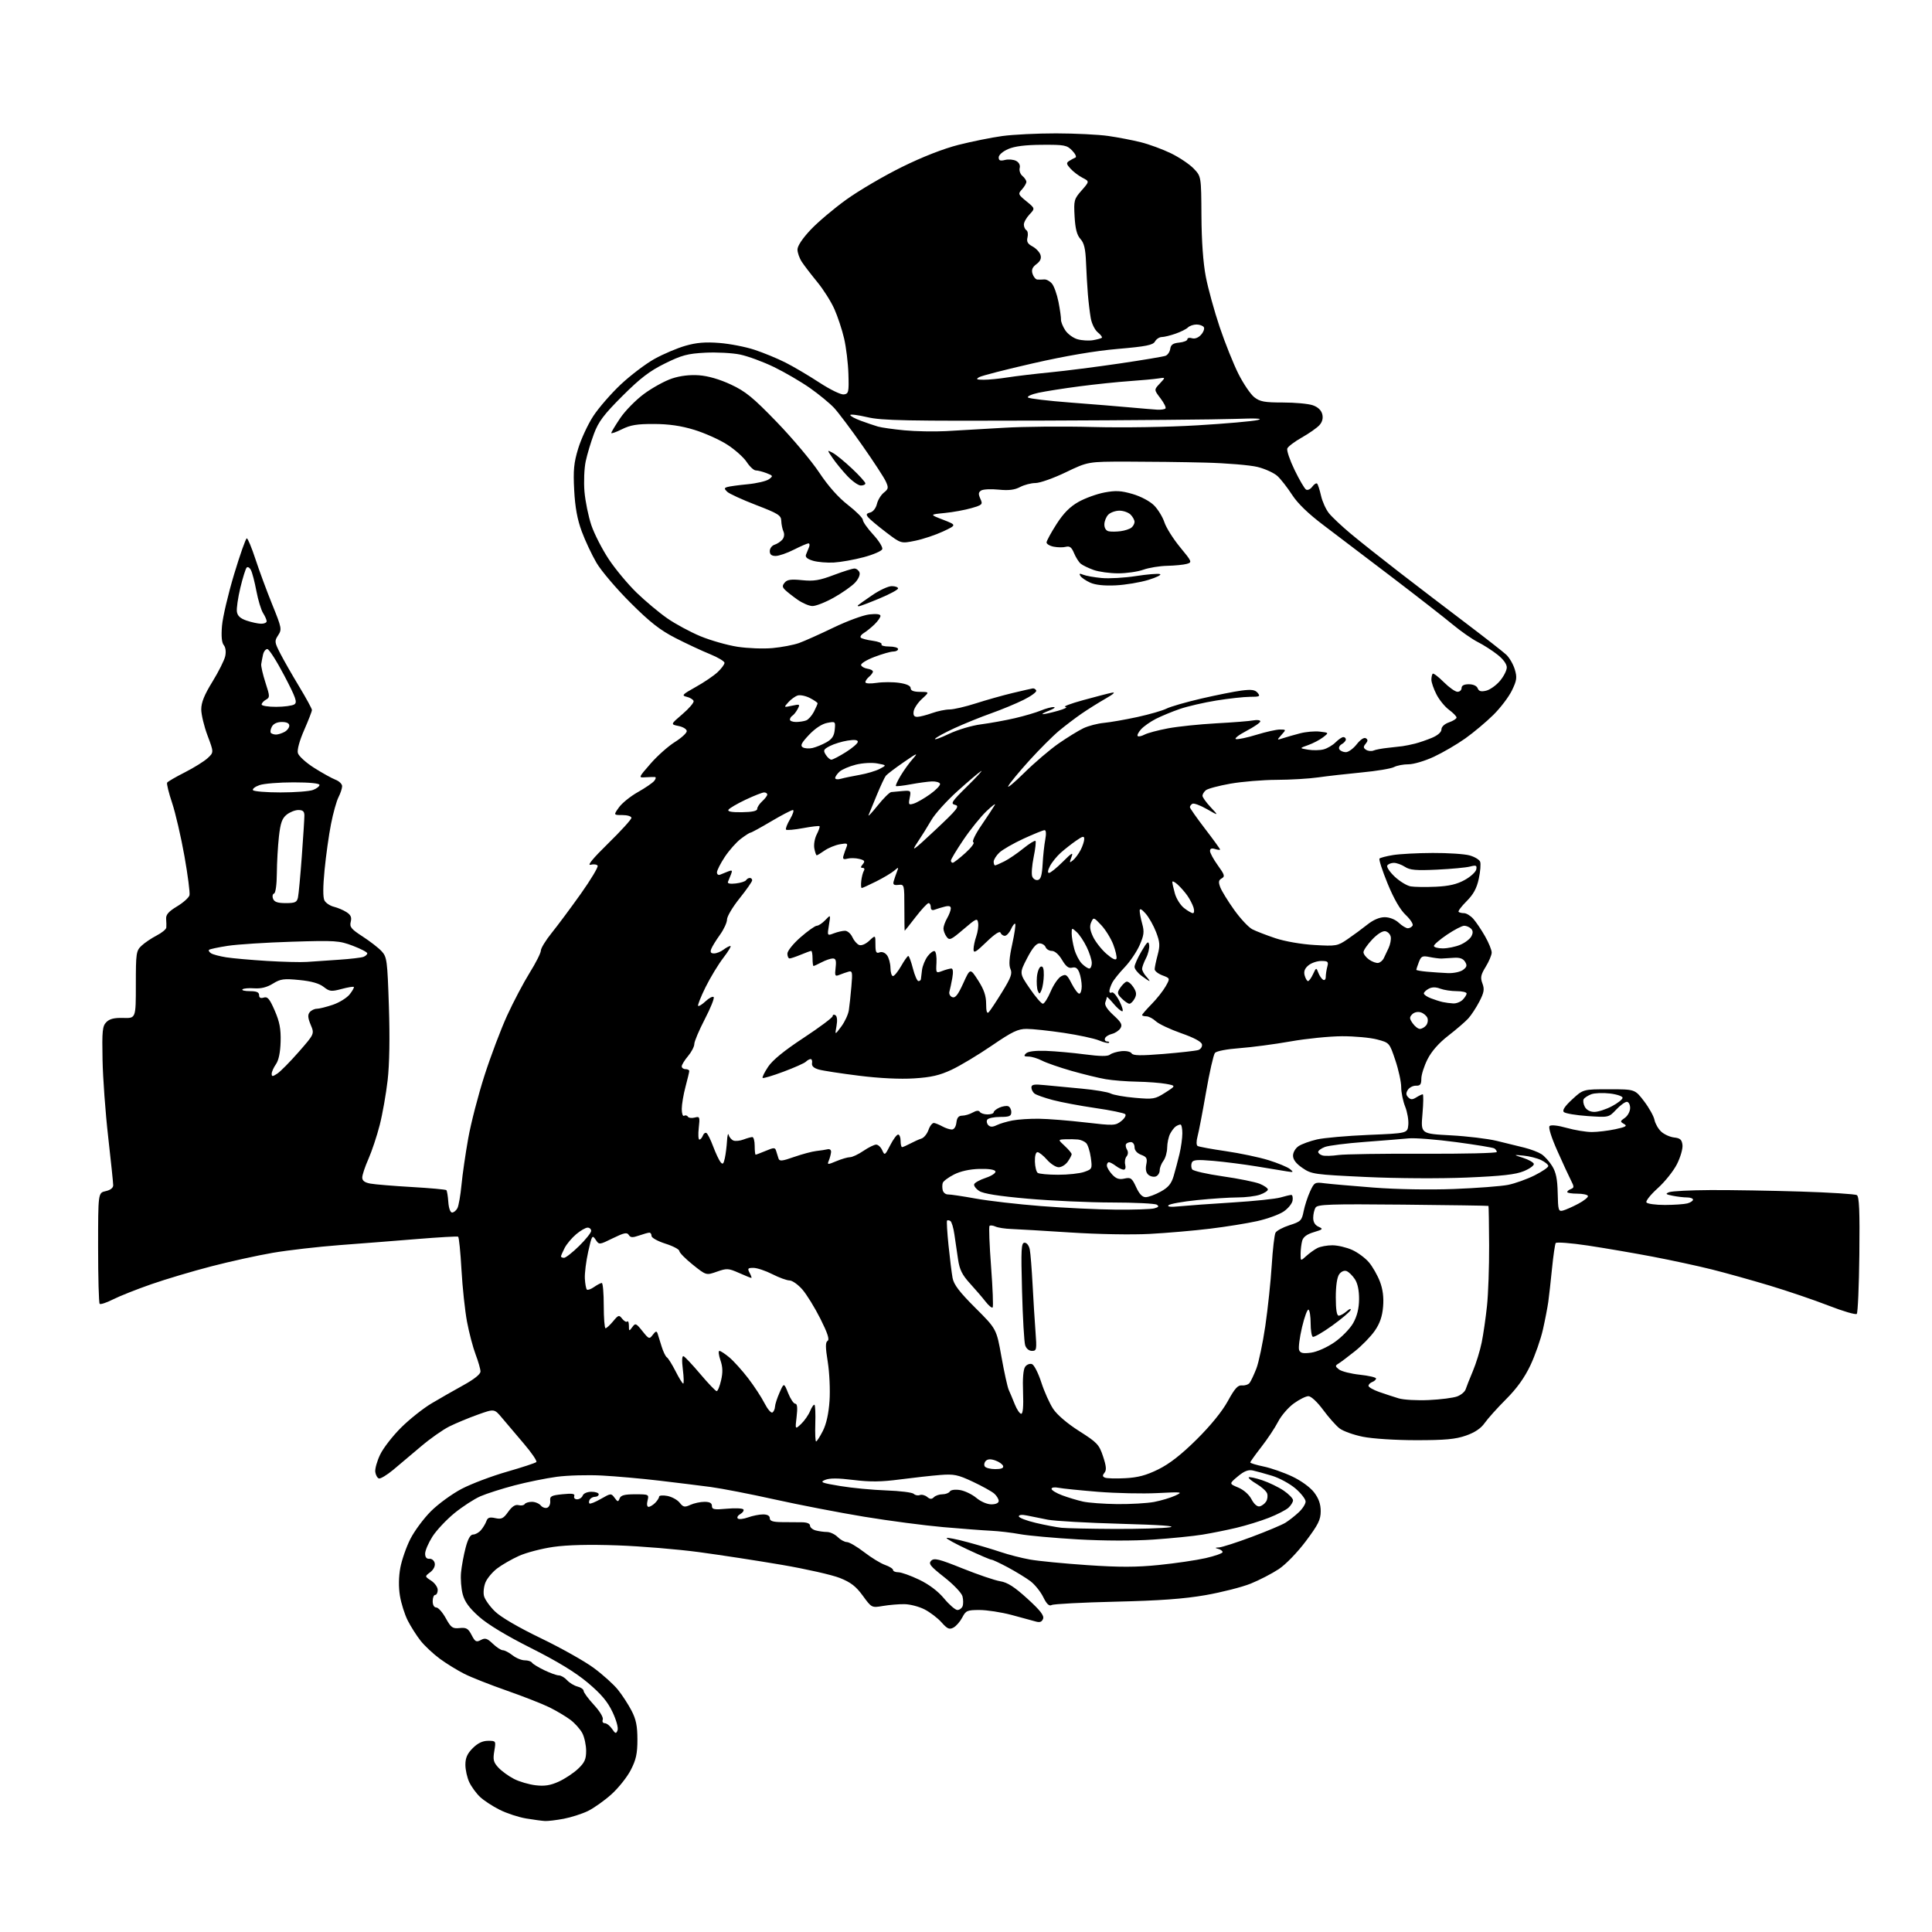 <?xml version="1.0" encoding="UTF-8" standalone="no"?>
<!-- Filename: 7646165f32dcfbfc57f33dd9b89cce64f13f0e31e71c06f88a0df5b46ea9fea7.svg -->
<!-- Created with https://svgstud.io -->
<svg
  version="1.1"
  xmlns="http://www.w3.org/2000/svg"
  xmlns:xlink="http://www.w3.org/1999/xlink"
  xmlns:svg="http://www.w3.org/2000/svg"
  xmlns:rdf="http://www.w3.org/1999/02/22-rdf-syntax-ns#"
  xmlns:cc="http://creativecommons.org/ns#"
  xmlns:dc="http://purl.org/dc/elements/1.1/"
  viewBox="0 0 768 768"
  width="768"
  height="768"
  role="img"
  aria-labelledby="titleID descID"
>
  <title id="titleID">wizard rat drinking tea</title>
  <desc id="descID">AI-generated SVG illustration: wizard rat drinking tea, created on https://svgstud.io</desc>

  <rect width="100%" height="100%" fill="white" />


  <path stroke="none" fill="black" fill-rule="evenodd" d="M216.61,723.88C215.45,723.82 212.08,723.36 209.13,722.87C206.17,722.38 201.45,720.83 198.63,719.42C195.81,718.01 192.28,715.70 190.80,714.29C189.31,712.87 187.40,710.25 186.55,708.46C185.70,706.66 185.00,703.54 185.00,701.52C185.00,698.79 185.75,697.09 187.92,694.92C189.92,692.92 191.85,692.00 194.01,692.00C197.16,692.00 197.17,692.02 196.49,696.08C195.90,699.53 196.16,700.54 198.15,702.68C199.44,704.06 202.22,706.08 204.32,707.15C206.42,708.23 210.28,709.36 212.90,709.67C216.46,710.10 218.79,709.73 222.09,708.23C224.51,707.13 227.96,704.85 229.75,703.17C232.39,700.68 233.00,699.35 233.00,696.01C233.00,693.75 232.33,690.60 231.50,689.00C230.68,687.41 228.54,685.01 226.75,683.66C224.96,682.32 221.25,680.11 218.50,678.74C215.75,677.38 208.12,674.38 201.55,672.08C194.98,669.79 187.36,666.78 184.61,665.40C181.87,664.02 177.47,661.32 174.85,659.39C172.23,657.46 168.77,654.23 167.17,652.19C165.57,650.16 163.28,646.55 162.07,644.16C160.86,641.77 159.47,637.36 158.98,634.35C158.41,630.90 158.47,626.82 159.13,623.24C159.71,620.14 161.49,614.99 163.10,611.81C164.70,608.63 168.39,603.65 171.29,600.75C174.19,597.85 179.70,593.84 183.53,591.83C187.37,589.83 195.45,586.77 201.50,585.04C207.55,583.30 212.82,581.57 213.20,581.19C213.59,580.81 211.34,577.50 208.20,573.83C205.07,570.16 201.15,565.55 199.50,563.57C196.50,559.99 196.50,559.99 189.93,562.34C186.31,563.63 181.23,565.75 178.62,567.04C176.02,568.34 170.96,571.90 167.38,574.95C163.79,578.00 158.81,582.20 156.30,584.29C153.78,586.37 151.23,587.91 150.62,587.71C150.00,587.51 149.35,586.35 149.18,585.14C149.00,583.93 149.87,580.81 151.12,578.22C152.36,575.62 156.11,570.80 159.44,567.49C162.77,564.18 168.20,559.87 171.50,557.90C174.80,555.93 180.54,552.65 184.25,550.61C188.48,548.28 191.00,546.27 191.00,545.20C191.00,544.27 190.13,541.22 189.07,538.43C188.01,535.64 186.47,529.79 185.65,525.43C184.83,521.07 183.84,511.75 183.44,504.72C183.05,497.70 182.45,491.79 182.11,491.60C181.78,491.41 174.53,491.82 166.00,492.52C157.47,493.22 143.53,494.31 135.00,494.95C126.47,495.60 114.55,496.97 108.50,498.00C102.45,499.04 91.42,501.46 84.00,503.39C76.58,505.31 65.80,508.52 60.05,510.53C54.31,512.53 47.50,515.23 44.92,516.54C42.35,517.84 39.96,518.63 39.62,518.29C39.28,517.95 39.00,507.88 39.00,495.91C39.00,474.16 39.00,474.16 42.00,473.50C43.87,473.09 45.00,472.21 45.00,471.17C45.00,470.25 44.10,461.62 43.01,452.00C41.91,442.38 40.90,428.56 40.76,421.30C40.53,409.74 40.72,407.87 42.29,406.30C43.58,405.00 45.44,404.54 49.04,404.65C54.00,404.80 54.00,404.80 54.00,391.44C54.00,378.88 54.13,377.95 56.25,375.95C57.49,374.78 60.19,372.96 62.25,371.89C64.31,370.83 66.05,369.41 66.11,368.73C66.17,368.05 66.14,366.50 66.04,365.27C65.91,363.60 67.00,362.35 70.37,360.31C72.85,358.82 75.08,356.82 75.32,355.88C75.57,354.94 74.67,347.94 73.32,340.33C71.97,332.73 69.76,323.21 68.42,319.18C67.07,315.16 66.18,311.52 66.44,311.11C66.69,310.69 69.86,308.85 73.49,307.01C77.11,305.17 81.18,302.63 82.54,301.37C85.01,299.08 85.01,299.08 82.51,292.42C81.13,288.76 80.00,284.06 80.00,281.98C80.00,279.24 81.24,276.18 84.45,270.98C86.89,267.01 89.18,262.45 89.53,260.84C89.92,259.09 89.69,257.33 88.95,256.44C88.14,255.46 87.90,252.89 88.25,248.73C88.54,245.31 90.71,236.09 93.07,228.25C95.44,220.41 97.70,214.00 98.10,214.00C98.51,214.00 100.05,217.71 101.54,222.25C103.03,226.79 106.03,234.90 108.21,240.29C111.99,249.60 112.10,250.19 110.57,252.53C109.06,254.84 109.11,255.27 111.40,259.74C112.74,262.36 116.12,268.28 118.92,272.91C121.71,277.53 124.00,281.73 124.00,282.24C124.00,282.75 122.61,286.32 120.92,290.19C119.07,294.40 118.06,298.07 118.41,299.35C118.72,300.53 121.62,303.17 124.85,305.22C128.08,307.27 131.91,309.39 133.36,309.95C134.81,310.50 136.00,311.66 136.00,312.52C136.00,313.39 135.35,315.35 134.57,316.87C133.78,318.40 132.43,323.21 131.58,327.57C130.72,331.93 129.57,340.14 129.02,345.82C128.36,352.51 128.35,356.78 128.98,357.96C129.51,358.95 131.20,360.08 132.72,360.45C134.25,360.83 136.52,361.79 137.76,362.60C139.45,363.69 139.87,364.66 139.42,366.44C138.91,368.49 139.59,369.32 144.16,372.28C147.10,374.18 150.50,376.82 151.72,378.15C153.81,380.42 153.99,381.78 154.59,400.04C155.00,412.41 154.82,423.12 154.09,429.43C153.46,434.89 152.05,442.90 150.94,447.23C149.84,451.55 147.82,457.60 146.47,460.67C145.11,463.74 144.00,467.07 144.00,468.08C144.00,469.36 144.98,470.09 147.25,470.50C149.04,470.83 156.45,471.44 163.73,471.86C171.00,472.28 177.17,472.84 177.44,473.10C177.70,473.37 178.05,475.48 178.21,477.79C178.38,480.26 179.00,482.00 179.71,482.00C180.38,482.00 181.34,481.21 181.84,480.25C182.33,479.29 183.06,475.12 183.45,471.00C183.84,466.88 185.05,458.55 186.13,452.50C187.21,446.45 190.12,435.20 192.60,427.50C195.07,419.80 199.13,409.08 201.60,403.67C204.08,398.26 208.11,390.62 210.55,386.69C213.00,382.77 215.00,378.79 215.00,377.87C215.00,376.94 216.94,373.78 219.31,370.84C221.68,367.90 226.89,360.90 230.89,355.28C234.88,349.65 237.89,344.63 237.57,344.12C237.26,343.61 235.99,343.44 234.75,343.76C233.29,344.13 235.75,341.15 241.75,335.28C246.84,330.30 251.00,325.73 251.00,325.11C251.00,324.50 249.39,324.00 247.43,324.00C243.86,324.00 243.86,324.00 246.04,320.95C247.23,319.27 250.60,316.55 253.52,314.90C256.45,313.25 259.38,311.25 260.04,310.45C260.70,309.65 260.85,308.95 260.37,308.89C259.89,308.84 258.20,308.88 256.61,308.98C253.72,309.18 253.72,309.18 258.61,303.56C261.30,300.47 265.64,296.61 268.25,294.98C270.86,293.35 273.00,291.40 273.00,290.63C273.00,289.87 271.54,288.96 269.76,288.60C266.51,287.95 266.51,287.95 271.30,283.86C273.93,281.61 275.92,279.27 275.72,278.66C275.52,278.05 274.28,277.30 272.97,276.99C270.83,276.49 271.22,276.07 276.54,273.10C279.82,271.28 283.74,268.62 285.25,267.20C286.76,265.79 288.00,264.12 288.00,263.50C288.00,262.88 285.41,261.32 282.25,260.04C279.09,258.76 272.93,255.89 268.56,253.65C262.36,250.47 258.42,247.39 250.56,239.54C245.03,234.02 238.98,226.91 237.12,223.74C235.27,220.57 232.62,214.95 231.25,211.24C229.49,206.47 228.61,201.68 228.25,194.85C227.83,186.91 228.11,183.99 229.84,178.31C230.99,174.52 233.67,168.74 235.80,165.46C237.93,162.18 242.86,156.51 246.75,152.84C250.65,149.18 256.69,144.61 260.17,142.67C263.65,140.74 269.18,138.39 272.46,137.45C276.87,136.18 280.38,135.89 285.96,136.33C290.11,136.65 296.41,137.88 299.97,139.06C303.52,140.23 309.02,142.50 312.18,144.09C315.34,145.68 321.40,149.26 325.66,152.04C330.04,154.90 334.28,156.96 335.45,156.79C337.34,156.52 337.48,155.90 337.26,148.69C337.13,144.40 336.36,138.05 335.55,134.57C334.75,131.10 333.01,125.84 331.69,122.88C330.38,119.92 327.32,115.08 324.90,112.13C322.48,109.18 319.71,105.58 318.76,104.13C317.80,102.68 317.01,100.46 317.01,99.19C317.00,97.77 319.03,94.73 322.25,91.32C325.14,88.26 331.55,82.84 336.50,79.29C341.45,75.73 351.35,69.93 358.50,66.40C366.73,62.34 375.01,59.11 381.07,57.57C386.33,56.24 394.13,54.67 398.39,54.08C402.66,53.49 412.30,53.01 419.82,53.02C427.35,53.03 436.65,53.49 440.50,54.04C444.35,54.59 450.20,55.71 453.50,56.54C456.80,57.36 462.20,59.35 465.51,60.96C468.81,62.57 472.86,65.29 474.51,67.01C477.50,70.13 477.50,70.13 477.59,85.82C477.65,95.89 478.27,104.54 479.33,110.01C480.23,114.69 482.71,123.69 484.84,130.01C486.97,136.33 490.33,144.72 492.31,148.65C494.30,152.58 497.12,156.74 498.60,157.90C500.85,159.67 502.64,160.00 509.99,160.00C514.78,160.00 520.12,160.49 521.86,161.10C523.88,161.80 525.23,163.08 525.62,164.64C526.03,166.25 525.64,167.74 524.48,169.02C523.51,170.09 520.37,172.29 517.49,173.92C514.62,175.54 512.02,177.51 511.72,178.29C511.42,179.07 512.72,182.90 514.61,186.81C516.50,190.71 518.55,194.22 519.17,194.61C519.80,194.99 520.91,194.48 521.64,193.48C522.38,192.47 523.25,191.92 523.58,192.25C523.91,192.57 524.60,194.74 525.13,197.06C525.65,199.38 527.07,202.51 528.29,204.03C529.50,205.54 533.42,209.22 537.00,212.21C540.58,215.20 549.29,222.11 556.36,227.57C563.43,233.03 575.36,242.15 582.86,247.82C590.36,253.50 597.52,259.10 598.77,260.26C600.01,261.43 601.54,264.06 602.15,266.10C603.11,269.32 602.96,270.45 601.01,274.47C599.77,277.03 596.45,281.40 593.63,284.18C590.81,286.97 585.80,291.17 582.50,293.52C579.20,295.87 573.58,299.15 570.00,300.82C566.42,302.49 561.87,303.84 559.87,303.82C557.88,303.81 555.30,304.31 554.14,304.92C552.99,305.54 547.20,306.50 541.27,307.06C535.35,307.63 527.58,308.51 524.00,309.02C520.42,309.54 513.00,309.98 507.50,310.00C502.00,310.02 493.72,310.71 489.10,311.52C484.48,312.34 480.09,313.51 479.35,314.13C478.61,314.74 478.00,315.73 478.00,316.32C478.00,316.92 479.46,318.96 481.25,320.87C484.50,324.34 484.50,324.34 479.74,321.62C477.12,320.12 474.53,319.17 473.99,319.51C473.44,319.84 473.00,320.45 473.00,320.86C473.00,321.26 475.70,325.11 479.00,329.42C482.30,333.72 485.00,337.44 485.00,337.69C485.00,337.93 484.10,337.85 483.00,337.50C481.64,337.07 481.00,337.32 481.00,338.28C481.00,339.06 482.40,341.63 484.11,344.00C486.80,347.71 487.01,348.41 485.65,349.18C484.40,349.88 484.28,350.60 485.08,352.72C485.64,354.18 488.12,358.22 490.60,361.69C493.08,365.16 496.32,368.63 497.80,369.40C499.29,370.16 503.43,371.77 507.00,372.96C510.77,374.21 517.29,375.35 522.50,375.65C531.15,376.16 531.66,376.07 535.67,373.34C537.96,371.78 541.50,369.17 543.53,367.55C545.89,365.66 548.37,364.60 550.43,364.60C552.37,364.60 554.60,365.48 556.02,366.80C557.31,368.01 558.94,369.00 559.63,369.00C560.32,369.00 561.17,368.53 561.53,367.95C561.89,367.38 560.65,365.46 558.78,363.70C556.56,361.60 554.08,357.29 551.58,351.20C549.49,346.08 548.04,341.62 548.38,341.29C548.71,340.96 551.12,340.33 553.74,339.90C556.36,339.47 563.45,339.09 569.50,339.07C575.55,339.04 582.14,339.47 584.15,340.03C586.16,340.58 588.06,341.72 588.38,342.55C588.70,343.39 588.46,346.42 587.85,349.28C587.03,353.10 585.73,355.50 583.01,358.23C580.96,360.27 579.52,362.19 579.81,362.48C580.10,362.76 581.08,363.00 581.99,363.00C582.90,363.00 584.56,364.01 585.66,365.25C586.76,366.49 588.87,369.61 590.33,372.18C591.80,374.75 592.99,377.68 592.97,378.68C592.95,379.68 591.88,382.22 590.58,384.33C588.62,387.52 588.41,388.61 589.29,390.95C590.15,393.24 589.94,394.52 588.08,398.12C586.83,400.53 584.84,403.56 583.66,404.86C582.47,406.16 578.90,409.23 575.73,411.69C571.98,414.59 569.09,417.86 567.48,421.04C566.12,423.73 565.00,427.22 565.00,428.80C565.00,431.07 564.56,431.64 562.88,431.58C561.72,431.54 560.26,432.28 559.65,433.22C558.83,434.51 558.86,435.26 559.80,436.20C560.79,437.19 561.46,437.19 563.01,436.22C564.09,435.55 565.23,435.00 565.56,435.00C565.88,435.00 565.83,438.53 565.45,442.84C564.77,450.68 564.77,450.68 576.63,451.31C583.16,451.66 591.42,452.65 595.00,453.52C598.58,454.38 603.52,455.60 606.00,456.22C608.48,456.84 611.50,457.99 612.73,458.78C613.96,459.56 615.89,461.70 617.01,463.52C618.54,466.00 619.10,468.72 619.21,474.28C619.35,481.12 619.52,481.68 621.31,481.21C622.38,480.93 625.11,479.72 627.38,478.52C629.64,477.32 631.38,475.93 631.23,475.42C631.09,474.91 629.17,474.50 626.98,474.50C624.79,474.50 623.00,474.21 623.00,473.86C623.00,473.50 623.66,472.96 624.48,472.65C625.77,472.15 625.77,471.73 624.52,469.29C623.73,467.76 621.28,462.46 619.08,457.51C616.67,452.11 615.44,448.16 615.98,447.62C616.53,447.07 619.24,447.36 622.76,448.35C625.99,449.26 630.49,450.00 632.77,450.00C635.04,450.00 639.25,449.50 642.12,448.88C646.33,447.98 646.99,447.58 645.58,446.79C643.95,445.87 643.98,445.71 645.92,444.35C647.06,443.54 648.00,441.79 648.00,440.44C648.00,439.09 647.41,438.00 646.69,438.00C645.96,438.00 644.05,439.40 642.44,441.11C639.50,444.22 639.50,444.22 631.09,443.65C626.46,443.33 622.21,442.61 621.65,442.05C620.96,441.36 622.02,439.75 624.98,437.02C629.33,433.00 629.33,433.00 639.62,433.00C649.91,433.00 649.91,433.00 653.53,437.74C655.52,440.35 657.39,443.69 657.68,445.17C657.98,446.65 659.18,448.76 660.36,449.85C661.54,450.94 663.85,451.99 665.50,452.17C667.90,452.43 668.56,453.03 668.81,455.17C668.98,456.64 667.99,460.06 666.61,462.78C665.24,465.49 661.80,469.79 658.98,472.33C656.16,474.87 654.13,477.41 654.48,477.97C654.83,478.54 658.13,478.99 661.81,478.99C665.49,478.98 669.51,478.70 670.75,478.37C671.99,478.04 673.00,477.37 673.00,476.88C673.00,476.40 671.93,476.00 670.63,476.00C669.32,476.00 666.75,475.70 664.92,475.33C662.10,474.77 661.89,474.55 663.55,473.90C664.62,473.48 672.06,473.11 680.09,473.07C688.11,473.03 704.18,473.30 715.78,473.66C727.39,474.02 737.45,474.66 738.13,475.08C739.07,475.66 739.31,481.36 739.12,498.67C738.98,511.23 738.52,521.85 738.10,522.29C737.67,522.72 732.66,521.25 726.95,519.03C721.24,516.80 710.70,513.22 703.54,511.06C696.37,508.90 686.00,506.01 680.50,504.63C675.00,503.25 664.42,500.97 657.00,499.55C649.58,498.14 637.98,496.15 631.22,495.13C624.47,494.11 618.70,493.67 618.41,494.14C618.12,494.62 617.46,499.17 616.95,504.25C616.44,509.34 615.78,515.30 615.47,517.50C615.16,519.70 614.21,524.65 613.34,528.50C612.48,532.35 610.24,538.74 608.37,542.71C606.03,547.65 603.00,551.89 598.68,556.21C595.22,559.67 591.40,563.93 590.18,565.67C588.69,567.81 586.27,569.44 582.74,570.67C578.60,572.12 574.46,572.50 563.00,572.50C554.71,572.50 545.60,571.91 541.74,571.13C538.02,570.38 533.83,568.87 532.44,567.77C531.04,566.67 528.10,563.35 525.92,560.39C523.64,557.30 521.16,555.00 520.12,555.00C519.12,555.00 516.50,556.30 514.31,557.89C512.11,559.48 509.30,562.75 508.07,565.14C506.84,567.54 503.84,572.05 501.41,575.17C498.99,578.28 497.00,581.06 497.00,581.34C497.00,581.63 499.39,582.35 502.31,582.96C505.24,583.57 510.35,585.35 513.68,586.93C517.22,588.60 520.83,591.23 522.37,593.24C524.21,595.65 525.00,597.91 525.00,600.73C525.00,604.10 524.03,606.06 519.10,612.63C515.72,617.13 511.13,621.88 508.35,623.73C505.68,625.50 500.67,628.10 497.21,629.50C493.75,630.90 485.65,632.96 479.21,634.09C470.66,635.58 461.02,636.28 443.50,636.69C430.30,637.00 418.86,637.60 418.07,638.02C417.04,638.57 416.09,637.68 414.69,634.84C413.62,632.68 411.34,629.85 409.62,628.55C407.91,627.26 403.90,624.81 400.73,623.10C397.55,621.40 394.58,620.00 394.12,620.00C393.65,620.00 389.35,618.16 384.56,615.91C379.76,613.67 376.04,611.62 376.29,611.37C376.54,611.13 380.20,611.85 384.42,612.98C388.64,614.11 394.66,615.90 397.80,616.96C400.93,618.02 406.19,619.37 409.48,619.95C412.77,620.54 422.99,621.53 432.20,622.16C444.98,623.03 451.72,623.02 460.72,622.10C467.20,621.45 475.54,620.22 479.25,619.38C482.96,618.53 486.00,617.46 486.00,616.99C486.00,616.53 485.21,615.94 484.25,615.69C482.85,615.32 482.92,615.21 484.61,615.12C485.78,615.05 491.63,613.17 497.61,610.93C503.60,608.69 509.62,606.16 511.00,605.30C512.38,604.44 514.74,602.59 516.25,601.18C517.76,599.78 519.00,597.85 519.00,596.89C519.00,595.94 517.19,593.60 514.97,591.70C512.75,589.81 508.59,587.54 505.72,586.66C502.85,585.79 499.38,584.83 498.00,584.53C496.19,584.15 494.54,584.80 492.04,586.90C488.57,589.80 488.57,589.80 492.22,591.32C494.39,592.23 496.52,594.11 497.49,595.98C498.47,597.87 499.75,599.00 500.70,598.81C501.57,598.64 502.74,597.77 503.30,596.89C503.86,596.00 504.03,594.53 503.68,593.62C503.33,592.71 501.44,591.01 499.48,589.86C497.52,588.70 496.13,587.54 496.39,587.27C496.66,587.01 499.05,587.52 501.71,588.40C504.38,589.29 508.23,591.15 510.28,592.54C512.32,593.93 514.00,595.66 514.00,596.38C514.00,597.10 513.17,598.44 512.16,599.36C511.14,600.27 507.65,602.07 504.38,603.35C501.12,604.63 495.32,606.42 491.48,607.33C487.64,608.24 481.57,609.46 478.00,610.04C474.43,610.63 465.65,611.51 458.50,612.00C450.54,612.55 438.91,612.52 428.50,611.93C419.15,611.39 408.80,610.46 405.50,609.86C402.20,609.25 397.02,608.64 394.00,608.50C390.98,608.36 382.43,607.71 375.00,607.06C367.57,606.41 353.40,604.55 343.50,602.92C333.60,601.29 317.62,598.20 308.00,596.06C298.38,593.92 286.90,591.69 282.50,591.10C278.10,590.52 268.88,589.38 262.00,588.57C255.12,587.76 244.92,586.85 239.32,586.55C233.73,586.25 225.63,586.47 221.32,587.05C217.02,587.63 209.45,589.17 204.50,590.47C199.55,591.77 193.47,593.71 191.00,594.78C188.53,595.85 183.86,598.88 180.63,601.51C177.41,604.15 173.47,608.35 171.88,610.85C170.30,613.35 169.00,616.38 169.00,617.58C169.00,619.04 169.57,619.73 170.71,619.64C171.67,619.56 172.60,620.35 172.82,621.42C173.05,622.56 172.32,624.00 171.01,624.99C168.81,626.65 168.81,626.65 171.41,628.35C172.83,629.28 174.00,630.94 174.00,632.02C174.00,633.11 173.55,634.00 173.00,634.00C172.45,634.00 172.00,635.12 172.00,636.50C172.00,638.00 172.57,639.00 173.43,639.00C174.21,639.00 175.91,640.91 177.20,643.25C179.29,647.03 179.89,647.46 182.71,647.18C185.39,646.91 186.12,647.34 187.47,649.95C188.86,652.64 189.33,652.89 191.14,651.93C192.86,651.00 193.65,651.25 195.91,653.41C197.39,654.83 199.19,656.00 199.90,656.00C200.61,656.00 202.33,656.90 203.73,658.00C205.13,659.10 207.31,660.00 208.58,660.00C209.84,660.00 211.14,660.41 211.45,660.91C211.76,661.42 213.95,662.77 216.32,663.91C218.69,665.06 221.32,666.00 222.16,666.00C223.00,666.00 224.47,666.86 225.42,667.91C226.37,668.96 228.24,670.09 229.57,670.43C230.91,670.76 232.00,671.54 232.00,672.16C232.00,672.77 233.84,675.27 236.08,677.70C238.44,680.26 239.93,682.74 239.61,683.57C239.30,684.37 239.65,685.00 240.41,685.00C241.15,685.00 242.44,686.01 243.29,687.25C244.62,689.21 244.90,689.29 245.48,687.84C245.86,686.89 245.01,683.79 243.49,680.57C241.52,676.41 238.99,673.40 233.67,668.92C228.76,664.79 221.68,660.47 211.19,655.19C201.40,650.27 193.93,645.77 190.46,642.69C186.53,639.20 184.74,636.75 183.94,633.77C183.33,631.51 183.03,627.60 183.27,625.08C183.51,622.56 184.33,618.14 185.09,615.25C186.03,611.67 186.98,610.00 188.08,610.00C188.97,610.00 190.37,609.21 191.19,608.25C192.02,607.29 192.99,605.68 193.35,604.67C193.85,603.24 194.64,602.98 196.89,603.48C199.35,604.02 200.12,603.64 202.02,600.97C203.56,598.82 204.84,597.99 206.13,598.32C207.16,598.59 208.25,598.40 208.56,597.91C208.87,597.41 210.16,597.00 211.44,597.00C212.71,597.00 214.29,597.65 214.95,598.44C215.61,599.23 216.78,599.64 217.54,599.34C218.31,599.05 218.84,597.84 218.72,596.65C218.53,594.76 219.11,594.44 223.63,593.98C227.51,593.59 228.64,593.77 228.27,594.73C228.00,595.44 228.51,596.00 229.42,596.00C230.33,596.00 231.32,595.33 231.64,594.50C231.97,593.64 233.46,593.00 235.11,593.00C236.70,593.00 238.00,593.45 238.00,594.00C238.00,594.55 237.35,595.00 236.56,595.00C235.77,595.00 234.82,595.48 234.46,596.07C234.10,596.65 234.03,597.36 234.31,597.65C234.60,597.93 236.65,597.11 238.87,595.83C242.81,593.57 242.95,593.55 244.30,595.39C245.54,597.09 245.74,597.11 246.31,595.64C246.79,594.39 248.27,594.00 252.49,594.00C257.91,594.00 258.02,594.06 257.41,596.50C257.04,597.96 257.21,599.00 257.82,599.00C258.39,599.00 259.56,598.29 260.43,597.43C261.29,596.56 262.00,595.45 262.00,594.95C262.00,594.46 263.46,594.32 265.25,594.65C267.04,594.99 269.25,596.19 270.16,597.33C271.60,599.14 272.15,599.25 274.45,598.20C275.91,597.54 278.42,597.00 280.05,597.00C282.12,597.00 283.00,597.49 283.00,598.64C283.00,600.04 283.89,600.20 289.00,599.73C292.30,599.43 295.23,599.57 295.52,600.03C295.81,600.50 295.25,601.32 294.28,601.86C293.31,602.41 292.86,603.20 293.28,603.62C293.71,604.04 295.53,603.85 297.35,603.19C299.16,602.54 301.85,602.00 303.32,602.00C305.04,602.00 306.00,602.54 306.00,603.51C306.00,604.63 307.21,605.03 310.75,605.07C313.36,605.10 316.96,605.13 318.75,605.13C320.76,605.14 322.00,605.64 322.00,606.45C322.00,607.18 323.01,608.04 324.25,608.37C325.49,608.70 327.51,608.98 328.75,608.99C329.99,608.99 331.90,609.90 333.00,611.00C334.10,612.10 335.75,613.00 336.66,613.00C337.57,613.00 340.65,614.80 343.49,616.99C346.34,619.19 350.09,621.49 351.84,622.09C353.58,622.70 355.00,623.60 355.00,624.10C355.00,624.59 355.95,625.00 357.11,625.00C358.27,625.00 361.98,626.32 365.36,627.94C369.31,629.83 372.86,632.51 375.30,635.44C377.39,637.95 379.77,640.00 380.58,640.00C381.40,640.00 382.32,639.32 382.64,638.50C382.96,637.67 382.94,635.91 382.61,634.59C382.28,633.25 379.09,629.90 375.39,626.99C369.77,622.57 368.99,621.59 370.16,620.41C371.33,619.24 373.20,619.69 382.62,623.48C388.72,625.93 395.46,628.22 397.60,628.57C400.51,629.04 403.26,630.81 408.40,635.49C413.53,640.16 415.13,642.22 414.64,643.50C414.16,644.74 413.34,645.04 411.74,644.58C410.51,644.22 406.17,643.04 402.09,641.96C398.01,640.88 392.29,640.00 389.37,640.00C384.48,640.00 383.93,640.24 382.52,642.97C381.67,644.60 380.10,646.41 379.02,646.99C377.38,647.86 376.58,647.52 374.28,644.92C372.75,643.20 369.71,640.88 367.52,639.76C365.33,638.64 361.73,637.70 359.52,637.68C357.31,637.65 353.48,637.97 351.00,638.39C346.50,639.15 346.50,639.15 342.98,634.33C340.26,630.59 338.19,628.99 333.83,627.26C330.73,626.03 320.38,623.69 310.84,622.06C301.31,620.43 286.52,618.16 278.00,617.01C269.48,615.86 254.84,614.65 245.47,614.31C234.24,613.91 225.57,614.12 219.97,614.92C215.31,615.59 209.14,617.20 206.26,618.51C203.39,619.81 199.49,622.05 197.62,623.48C195.75,624.91 193.66,627.40 192.99,629.02C192.32,630.64 192.05,633.08 192.40,634.44C192.74,635.81 194.70,638.57 196.76,640.57C199.06,642.82 206.08,646.92 215.00,651.22C222.97,655.06 232.44,660.38 236.02,663.03C239.61,665.68 243.94,669.58 245.64,671.70C247.34,673.81 249.77,677.56 251.05,680.02C252.84,683.46 253.38,686.12 253.38,691.50C253.38,697.10 252.85,699.52 250.74,703.61C249.30,706.42 245.83,710.77 243.04,713.28C240.24,715.79 236.04,718.77 233.70,719.91C231.35,721.04 227.02,722.43 224.08,722.99C221.14,723.54 217.78,723.95 216.61,723.88zM443.00,607.77C452.62,607.81 462.52,607.52 465.00,607.12C467.95,606.64 461.21,606.16 445.50,605.73C432.30,605.37 419.25,604.63 416.50,604.10C413.75,603.56 410.04,602.82 408.25,602.44C406.26,602.02 405.00,602.15 405.00,602.77C405.00,603.33 408.04,604.50 411.75,605.37C415.46,606.25 420.07,607.12 422.00,607.32C423.93,607.52 433.38,607.72 443.00,607.77zM394.08,598.00C395.86,598.00 397.00,597.47 397.00,596.65C397.00,595.92 396.21,594.61 395.25,593.75C394.29,592.90 390.45,590.76 386.72,589.01C380.75,586.21 379.22,585.89 373.72,586.33C370.30,586.60 363.11,587.40 357.73,588.10C350.31,589.08 345.87,589.13 339.25,588.31C333.17,587.55 329.77,587.54 328.02,588.27C325.80,589.19 326.52,589.48 334.00,590.72C338.68,591.50 346.93,592.28 352.36,592.47C357.78,592.66 362.67,593.27 363.23,593.83C363.79,594.39 364.87,594.60 365.63,594.31C366.40,594.02 367.71,594.35 368.56,595.05C369.71,596.01 370.37,596.03 371.24,595.16C371.88,594.52 373.41,594.00 374.64,594.00C375.87,594.00 377.19,593.50 377.57,592.89C377.97,592.24 379.66,592.01 381.67,592.33C383.54,592.64 386.44,594.04 388.12,595.44C389.86,596.91 392.40,598.00 394.08,598.00zM444.11,597.90C449.40,597.95 455.99,597.57 458.76,597.05C461.53,596.52 465.30,595.40 467.14,594.55C470.36,593.07 470.05,593.02 460.00,593.53C454.23,593.82 443.65,593.59 436.50,593.02C429.35,592.44 422.26,591.72 420.75,591.41C419.21,591.09 418.00,591.28 418.00,591.84C418.00,592.39 419.91,593.55 422.25,594.42C424.59,595.29 428.30,596.41 430.50,596.90C432.70,597.39 438.83,597.84 444.11,597.90zM447.26,587.61C452.34,587.35 455.61,586.48 460.44,584.10C464.89,581.91 469.58,578.25 475.68,572.21C481.23,566.71 485.82,561.07 488.06,556.99C490.83,551.92 492.07,550.55 493.71,550.72C494.86,550.84 496.23,550.39 496.74,549.72C497.26,549.05 498.46,546.49 499.42,544.04C500.37,541.58 501.98,533.93 502.99,527.04C503.99,520.14 505.14,509.32 505.53,503.00C505.92,496.68 506.60,490.84 507.03,490.03C507.47,489.22 509.98,487.87 512.62,487.03C517.05,485.62 517.49,485.19 518.21,481.50C518.65,479.30 519.79,475.78 520.75,473.68C522.43,470.00 522.66,469.87 526.50,470.37C528.70,470.65 537.48,471.42 546.00,472.08C555.24,472.79 568.16,473.01 578.00,472.64C587.08,472.29 596.75,471.55 599.50,471.00C602.25,470.44 606.98,468.75 610.00,467.24C613.02,465.73 615.49,464.05 615.47,463.50C615.46,462.95 614.17,461.89 612.60,461.14C611.04,460.39 607.91,459.60 605.63,459.38C601.50,458.99 601.50,458.99 605.42,460.25C607.58,460.95 609.51,462.02 609.71,462.63C609.92,463.25 608.15,464.55 605.79,465.53C602.51,466.90 597.13,467.50 583.00,468.10C572.37,468.54 555.35,468.45 543.00,467.87C522.37,466.90 521.35,466.76 517.75,464.29C515.22,462.56 514.00,460.97 514.00,459.39C514.00,458.06 514.98,456.41 516.25,455.58C517.49,454.77 520.75,453.59 523.50,452.95C526.25,452.31 535.48,451.50 544.00,451.14C559.50,450.50 559.50,450.50 559.82,447.15C560.00,445.31 559.43,442.04 558.57,439.88C557.71,437.73 557.00,434.26 557.00,432.17C557.00,430.09 555.95,425.26 554.66,421.44C552.33,414.50 552.33,414.50 547.41,413.20C544.71,412.48 538.45,411.91 533.50,411.92C528.55,411.94 519.33,412.86 513.00,413.98C506.68,415.10 497.56,416.30 492.75,416.66C487.70,417.03 483.56,417.83 482.96,418.55C482.39,419.24 480.79,426.26 479.42,434.15C478.05,442.04 476.53,449.96 476.04,451.74C475.53,453.65 475.54,455.21 476.07,455.54C476.57,455.85 481.59,456.78 487.24,457.60C492.88,458.42 500.54,460.03 504.25,461.18C507.96,462.34 511.79,463.92 512.75,464.70C514.34,465.98 514.22,466.07 511.50,465.63C509.85,465.36 504.45,464.48 499.50,463.66C494.55,462.85 486.86,461.86 482.40,461.47C475.77,460.90 474.20,461.03 473.74,462.22C473.44,463.03 473.50,464.20 473.89,464.83C474.28,465.46 479.75,466.71 486.05,467.61C492.35,468.51 498.96,469.85 500.75,470.57C502.54,471.30 504.00,472.33 504.00,472.85C504.00,473.38 502.58,474.30 500.85,474.90C499.12,475.51 495.12,476.00 491.96,476.00C488.80,476.00 481.55,476.48 475.86,477.06C470.16,477.64 465.06,478.56 464.51,479.09C463.87,479.73 465.43,479.88 469.01,479.51C472.03,479.21 481.48,478.52 490.00,478.00C498.52,477.47 507.07,476.58 508.99,476.02C510.91,475.46 512.86,475.00 513.31,475.00C513.77,475.00 514.00,476.00 513.82,477.22C513.64,478.43 512.04,480.41 510.25,481.61C508.46,482.82 503.72,484.53 499.72,485.42C495.71,486.31 487.27,487.67 480.96,488.43C474.66,489.20 463.88,490.13 457.00,490.50C449.84,490.88 436.39,490.64 425.50,489.93C415.05,489.26 404.48,488.63 402.00,488.54C399.52,488.46 396.69,488.02 395.71,487.57C394.72,487.12 393.66,487.01 393.35,487.32C393.04,487.63 393.32,494.92 393.97,503.53C394.62,512.14 394.90,519.43 394.59,519.74C394.28,520.05 393.01,519.00 391.77,517.40C390.53,515.81 387.74,512.56 385.57,510.18C382.50,506.82 381.45,504.72 380.85,500.68C380.42,497.83 379.77,493.35 379.39,490.72C379.02,488.09 378.30,485.68 377.79,485.37C377.28,485.06 376.69,484.98 376.47,485.19C376.26,485.41 376.52,489.84 377.05,495.04C377.58,500.24 378.31,506.07 378.66,508.00C379.14,510.64 381.37,513.57 387.72,519.90C396.13,528.29 396.13,528.29 398.10,539.40C399.19,545.50 400.49,551.40 400.99,552.50C401.50,553.60 402.58,556.19 403.40,558.25C404.23,560.31 405.37,562.00 405.95,562.00C406.64,562.00 406.89,558.99 406.68,553.45C406.46,547.96 406.77,544.33 407.53,543.29C408.18,542.40 409.40,541.94 410.24,542.26C411.09,542.59 412.75,545.85 413.93,549.51C415.11,553.17 417.24,557.91 418.65,560.05C420.21,562.41 424.30,565.90 429.00,568.88C436.15,573.42 436.92,574.23 438.48,578.94C439.77,582.82 439.91,584.41 439.05,585.44C438.20,586.47 438.23,586.95 439.21,587.38C439.92,587.70 443.54,587.81 447.26,587.61zM395.64,584.00C398.02,584.00 399.03,583.59 398.75,582.75C398.52,582.06 397.13,581.07 395.66,580.56C393.85,579.92 392.63,579.97 391.88,580.72C391.27,581.33 391.08,582.31 391.45,582.91C391.82,583.51 393.70,584.00 395.64,584.00zM324.41,573.00C324.71,573.00 325.92,571.12 327.09,568.83C328.48,566.10 329.40,561.97 329.75,556.86C330.04,552.56 329.73,545.60 329.05,541.39C328.10,535.54 328.09,533.56 328.99,533.01C329.82,532.49 328.97,529.91 326.10,524.19C323.86,519.74 320.63,514.51 318.91,512.55C317.20,510.60 314.92,509.00 313.86,509.00C312.80,509.00 309.71,507.88 307.00,506.50C304.29,505.12 300.91,504.00 299.50,504.00C297.24,504.00 297.06,504.24 298.00,506.00C298.59,507.10 298.89,508.00 298.66,508.00C298.44,508.00 296.22,507.10 293.74,506.00C289.55,504.15 288.93,504.12 284.98,505.51C280.73,507.01 280.73,507.01 275.41,502.75C272.49,500.41 270.07,497.96 270.05,497.30C270.02,496.64 267.52,495.32 264.50,494.37C261.48,493.41 259.00,492.04 259.00,491.32C259.00,490.59 258.62,490.00 258.15,490.00C257.68,490.00 255.83,490.51 254.04,491.14C251.44,492.04 250.62,492.00 249.94,490.90C249.25,489.79 248.07,490.04 243.63,492.21C238.17,494.89 238.17,494.89 236.76,492.77C235.44,490.78 235.26,491.09 233.82,497.57C232.97,501.38 232.37,506.20 232.49,508.27C232.61,510.34 232.96,512.30 233.29,512.62C233.61,512.94 234.90,512.48 236.16,511.60C237.42,510.72 238.79,510.00 239.22,510.00C239.65,510.00 240.00,514.05 240.00,519.00C240.00,523.95 240.32,528.00 240.71,528.00C241.10,528.00 242.45,526.76 243.71,525.25C245.83,522.69 246.09,522.62 247.34,524.23C248.09,525.19 248.99,525.68 249.35,525.32C249.71,524.96 250.00,525.73 250.00,527.02C250.00,529.23 250.09,529.27 251.33,527.57C252.57,525.86 252.83,525.96 255.36,529.12C257.95,532.36 258.11,532.42 259.50,530.60C260.63,529.11 261.04,529.00 261.40,530.10C261.64,530.87 262.37,533.18 263.00,535.24C263.63,537.29 264.57,539.24 265.09,539.56C265.61,539.88 267.16,542.36 268.54,545.07C269.91,547.78 271.28,550.00 271.59,550.00C271.89,550.00 271.83,547.47 271.44,544.37C270.99,540.78 271.10,538.88 271.73,539.12C272.27,539.33 275.29,542.54 278.42,546.25C281.56,549.96 284.47,553.00 284.89,553.00C285.32,553.00 286.11,551.05 286.65,548.67C287.38,545.51 287.30,543.34 286.37,540.67C285.68,538.65 285.50,537.00 285.98,537.00C286.45,537.00 288.24,538.18 289.95,539.61C291.66,541.05 295.01,544.76 297.39,547.86C299.77,550.96 302.70,555.43 303.90,557.79C305.10,560.14 306.51,561.80 307.04,561.48C307.57,561.15 308.03,560.12 308.07,559.19C308.11,558.26 308.93,555.73 309.89,553.56C311.63,549.62 311.63,549.62 313.31,553.81C314.23,556.11 315.50,558.00 316.13,558.00C316.92,558.00 317.09,559.59 316.67,563.15C316.06,568.29 316.06,568.29 318.45,566.05C319.76,564.81 321.39,562.48 322.05,560.87C322.72,559.26 323.51,558.17 323.79,558.46C324.08,558.75 324.22,562.14 324.09,565.99C323.97,569.85 324.11,573.00 324.41,573.00zM568.00,556.54C572.67,556.33 577.75,555.67 579.28,555.09C580.80,554.51 582.31,553.24 582.62,552.27C582.93,551.29 584.23,548.02 585.50,545.00C586.77,541.98 588.35,536.86 589.00,533.63C589.66,530.40 590.60,523.87 591.10,519.13C591.61,514.38 591.99,503.54 591.95,495.02C591.91,486.51 591.79,479.47 591.69,479.37C591.59,479.27 576.29,479.04 557.70,478.86C528.69,478.58 523.77,478.75 522.97,480.02C522.45,480.83 522.02,482.67 522.02,484.10C522.01,485.80 522.74,487.02 524.14,487.65C526.09,488.52 525.92,488.71 522.25,489.81C519.50,490.63 518.04,491.72 517.63,493.26C517.30,494.49 517.02,496.82 517.01,498.42C517.00,501.35 517.00,501.35 519.25,499.30C520.49,498.17 522.48,496.74 523.68,496.12C524.89,495.51 527.59,495.01 529.68,495.02C531.78,495.03 535.32,495.87 537.54,496.88C539.76,497.89 542.76,500.11 544.19,501.82C545.63,503.52 547.58,506.95 548.53,509.43C549.70,512.50 550.11,515.70 549.80,519.42C549.48,523.29 548.51,526.10 546.50,529.00C544.94,531.26 541.38,534.92 538.60,537.13C535.82,539.35 532.86,541.57 532.02,542.08C530.69,542.88 530.72,543.17 532.29,544.39C533.27,545.15 536.98,546.09 540.54,546.47C544.09,546.85 547.00,547.53 547.00,547.97C547.00,548.42 546.33,549.05 545.50,549.36C544.67,549.68 544.00,550.36 544.00,550.89C544.00,551.41 545.91,552.51 548.25,553.33C550.59,554.15 554.08,555.29 556.00,555.87C557.92,556.46 563.33,556.76 568.00,556.54zM521.15,537.71C523.52,537.39 527.45,535.64 530.44,533.59C533.31,531.61 536.64,528.20 537.91,525.95C539.47,523.17 540.21,520.17 540.25,516.50C540.28,513.02 539.70,510.18 538.59,508.50C537.65,507.07 536.17,505.62 535.30,505.28C534.36,504.92 533.16,505.43 532.36,506.53C531.51,507.69 531.00,511.12 531.00,515.69C531.00,520.61 531.38,523.00 532.17,523.00C532.82,523.00 534.23,522.21 535.32,521.25C536.40,520.29 537.11,520.05 536.90,520.73C536.68,521.41 533.39,524.20 529.59,526.94C525.78,529.68 522.30,531.68 521.84,531.40C521.38,531.11 521.00,528.69 521.00,526.00C521.00,523.31 520.63,520.89 520.17,520.61C519.72,520.32 518.55,523.46 517.58,527.58C516.61,531.70 516.09,535.79 516.42,536.66C516.90,537.90 517.96,538.13 521.15,537.71zM410.22,537.00C409.04,537.00 407.94,536.09 407.52,534.75C407.12,533.51 406.56,523.84 406.28,513.25C405.83,496.36 405.95,494.00 407.30,494.00C408.19,494.00 409.06,495.17 409.36,496.75C409.65,498.26 410.14,504.45 410.46,510.50C410.77,516.55 411.30,524.99 411.62,529.25C412.17,536.51 412.08,537.00 410.22,537.00zM224.22,500.00C224.88,500.00 227.58,497.88 230.22,495.29C232.85,492.70 235.00,490.00 235.00,489.29C235.00,488.58 234.36,488.00 233.58,488.00C232.79,488.00 230.75,489.18 229.04,490.62C227.33,492.06 225.27,494.51 224.46,496.07C223.66,497.63 223.00,499.15 223.00,499.45C223.00,499.75 223.55,500.00 224.22,500.00zM443.50,480.85C450.65,480.92 457.55,480.69 458.83,480.35C460.58,479.88 460.83,479.51 459.83,478.88C459.10,478.41 451.07,478.02 442.00,478.01C432.93,478.00 417.89,477.32 408.58,476.50C397.02,475.48 390.90,474.51 389.27,473.44C387.95,472.58 387.04,471.37 387.25,470.75C387.46,470.13 389.53,468.99 391.86,468.21C394.19,467.44 395.92,466.28 395.70,465.65C395.44,464.93 393.04,464.56 389.27,464.66C385.45,464.77 381.78,465.58 379.22,466.89C377.00,468.02 374.99,469.52 374.76,470.22C374.52,470.93 374.52,472.26 374.76,473.18C375.00,474.10 375.94,474.84 376.85,474.81C377.76,474.78 382.71,475.52 387.86,476.45C393.01,477.38 404.71,478.73 413.86,479.44C423.01,480.15 436.35,480.79 443.50,480.85zM455.50,475.89C456.60,475.86 459.27,474.86 461.43,473.67C464.42,472.02 465.64,470.55 466.54,467.50C467.19,465.30 468.23,461.36 468.86,458.74C469.49,456.12 470.00,452.40 470.00,450.49C470.00,448.57 469.66,447.01 469.25,447.02C468.84,447.02 468.00,447.36 467.40,447.77C466.79,448.17 465.78,449.48 465.15,450.68C464.52,451.89 463.99,454.36 463.97,456.18C463.95,458.01 463.28,460.37 462.47,461.44C461.66,462.51 461.00,464.21 461.00,465.22C461.00,466.23 460.32,467.32 459.49,467.64C458.66,467.96 457.32,467.68 456.53,467.02C455.58,466.24 455.28,464.83 455.66,462.93C456.15,460.48 455.84,459.89 453.62,459.05C451.98,458.42 451.00,457.29 451.00,456.02C451.00,454.91 450.35,454.00 449.56,454.00C448.77,454.00 447.90,454.36 447.62,454.80C447.35,455.24 447.53,456.23 448.01,457.01C448.54,457.87 448.46,458.94 447.82,459.71C447.24,460.41 447.00,461.89 447.29,462.99C447.59,464.16 447.33,464.99 446.66,464.97C446.02,464.95 444.63,464.28 443.56,463.47C442.49,462.66 441.25,462.00 440.81,462.00C440.36,462.00 440.00,462.59 440.00,463.31C440.00,464.03 440.94,465.63 442.09,466.87C443.68,468.58 444.86,468.97 446.98,468.50C449.50,467.95 449.97,468.29 451.64,471.92C452.93,474.71 454.11,475.93 455.50,475.89zM420.60,466.98C424.51,466.99 429.17,466.49 430.97,465.86C434.16,464.75 434.22,464.62 433.61,460.14C433.26,457.61 432.42,455.01 431.74,454.36C431.06,453.70 429.60,453.07 428.50,452.97C427.40,452.86 425.15,452.82 423.51,452.88C420.52,453.00 420.52,453.00 423.26,455.54C424.77,456.94 426.00,458.41 426.00,458.82C426.00,459.22 425.30,460.56 424.44,461.78C423.59,463.00 421.97,464.00 420.85,464.00C419.73,464.00 417.63,462.65 416.19,461.00C414.74,459.35 413.04,458.00 412.41,458.00C411.74,458.00 411.32,459.54 411.39,461.75C411.45,463.81 411.95,465.83 412.50,466.23C413.05,466.64 416.70,466.98 420.60,466.98zM288.13,460.41C288.48,458.81 288.87,455.70 289.00,453.50C289.13,451.30 289.43,450.25 289.67,451.16C289.92,452.08 290.77,453.08 291.57,453.39C292.36,453.69 294.17,453.51 295.57,452.97C296.98,452.44 298.55,452.00 299.07,452.00C299.58,452.00 300.00,453.57 300.00,455.50C300.00,457.43 300.17,459.00 300.38,459.00C300.59,459.00 302.40,458.31 304.40,457.48C307.66,456.11 308.10,456.11 308.52,457.48C308.79,458.31 309.20,459.66 309.45,460.46C309.84,461.70 310.78,461.62 315.70,459.89C318.89,458.78 322.85,457.72 324.50,457.54C326.15,457.36 328.18,457.05 329.00,456.85C329.86,456.65 330.44,457.14 330.36,458.00C330.28,458.82 329.89,460.32 329.48,461.32C328.77,463.05 328.92,463.06 332.49,461.57C334.55,460.71 336.98,460.00 337.89,460.00C338.80,460.00 341.19,458.88 343.21,457.50C345.24,456.12 347.52,455.00 348.29,455.00C349.06,455.00 350.15,456.01 350.70,457.25C351.66,459.40 351.80,459.31 353.87,455.25C355.06,452.91 356.48,451.00 357.02,451.00C357.56,451.00 358.00,452.12 358.00,453.50C358.00,454.88 358.27,456.00 358.60,456.00C358.92,456.00 360.39,455.36 361.85,454.58C363.31,453.80 365.31,452.90 366.30,452.59C367.29,452.28 368.55,450.71 369.11,449.11C369.67,447.51 370.66,446.29 371.31,446.40C371.97,446.51 373.48,447.14 374.68,447.80C375.89,448.46 377.54,449.00 378.37,449.00C379.26,449.00 380.00,447.89 380.18,446.25C380.41,444.28 381.06,443.50 382.50,443.49C383.60,443.49 385.49,442.92 386.69,442.24C388.11,441.43 389.10,441.35 389.50,442.00C389.84,442.55 391.22,443.00 392.56,443.00C393.90,443.00 395.00,442.62 395.00,442.16C395.00,441.70 396.01,440.87 397.25,440.31C398.49,439.76 400.06,439.50 400.75,439.73C401.44,439.97 402.00,441.03 402.00,442.08C402.00,443.68 401.27,444.00 397.56,444.00C395.12,444.00 392.82,444.49 392.45,445.09C392.08,445.69 392.27,446.67 392.87,447.27C393.66,448.06 394.59,448.06 396.23,447.26C397.48,446.65 400.30,445.82 402.50,445.40C404.70,444.98 409.43,444.67 413.00,444.72C416.57,444.76 424.85,445.42 431.39,446.18C442.73,447.50 443.39,447.48 445.71,445.65C447.05,444.60 447.76,443.36 447.30,442.90C446.84,442.44 441.52,441.34 435.48,440.47C429.44,439.59 421.80,438.16 418.50,437.28C415.20,436.41 411.94,435.25 411.25,434.72C410.56,434.19 410.00,433.09 410.00,432.29C410.00,431.11 411.06,430.92 415.25,431.35C418.14,431.64 424.77,432.27 430.00,432.75C435.23,433.23 440.40,434.10 441.50,434.68C442.60,435.26 446.97,436.04 451.21,436.40C458.48,437.04 459.16,436.92 463.21,434.33C467.50,431.59 467.50,431.59 463.50,430.85C461.30,430.45 456.12,430.06 452.00,429.98C447.88,429.91 442.25,429.47 439.50,428.99C436.75,428.52 430.65,427.03 425.94,425.69C421.24,424.35 415.97,422.52 414.24,421.63C412.51,420.73 410.09,420.00 408.85,420.00C407.05,420.00 406.85,419.75 407.85,418.75C408.66,417.94 411.48,417.59 415.80,417.74C419.49,417.87 426.43,418.50 431.23,419.13C437.31,419.93 440.35,419.96 441.23,419.23C441.93,418.66 443.98,418.04 445.79,417.85C447.63,417.66 449.41,418.04 449.83,418.72C450.40,419.65 453.38,419.70 462.53,418.96C469.10,418.42 475.30,417.72 476.30,417.41C477.31,417.09 477.97,416.09 477.80,415.16C477.59,414.09 474.67,412.51 469.51,410.71C465.13,409.17 460.60,407.03 459.46,405.96C458.31,404.88 456.61,404.00 455.69,404.00C454.76,404.00 454.00,403.77 454.00,403.50C454.00,403.23 455.69,401.28 457.75,399.18C459.81,397.09 462.33,393.91 463.34,392.13C465.18,388.89 465.18,388.89 462.09,387.73C460.39,387.09 459.00,385.99 459.00,385.30C459.00,384.60 459.53,382.05 460.18,379.62C461.18,375.88 461.09,374.52 459.57,370.54C458.58,367.96 456.72,364.65 455.42,363.18C453.83,361.37 453.05,360.99 453.04,362.00C453.02,362.82 453.48,365.19 454.05,367.25C454.92,370.38 454.75,371.78 453.00,375.75C451.85,378.36 449.18,382.30 447.07,384.50C444.96,386.70 442.73,389.48 442.12,390.68C441.50,391.89 441.00,393.37 441.00,393.99C441.00,394.61 441.43,394.85 441.96,394.52C442.49,394.20 443.85,395.75 444.98,397.96C446.11,400.18 446.62,402.00 446.11,402.00C445.60,402.00 444.01,400.62 442.59,398.92C441.17,397.23 440.00,396.07 440.00,396.34C440.00,396.61 439.72,397.55 439.39,398.43C438.98,399.49 440.08,401.22 442.61,403.54C445.75,406.41 446.26,407.37 445.38,408.76C444.79,409.69 443.26,410.70 441.98,411.00C440.70,411.31 439.46,412.11 439.24,412.78C439.02,413.45 439.40,414.00 440.08,414.00C440.77,414.00 441.10,414.23 440.82,414.51C440.54,414.80 438.75,414.38 436.86,413.58C434.96,412.79 428.64,411.44 422.82,410.57C417.00,409.71 410.38,409.00 408.11,409.00C404.66,409.00 402.38,410.09 394.24,415.66C388.88,419.32 381.72,423.63 378.32,425.22C373.52,427.47 370.18,428.25 363.32,428.68C357.80,429.03 349.64,428.64 341.50,427.62C334.35,426.73 327.15,425.63 325.50,425.16C323.50,424.60 322.60,423.77 322.79,422.66C322.96,421.75 322.71,421.00 322.24,421.00C321.78,421.00 320.93,421.47 320.36,422.04C319.78,422.62 315.78,424.40 311.46,426.01C307.14,427.63 303.41,428.74 303.16,428.49C302.91,428.24 303.89,426.26 305.33,424.08C307.09,421.42 311.76,417.61 319.48,412.54C325.81,408.37 331.00,404.49 331.00,403.92C331.00,403.35 331.49,403.19 332.09,403.56C332.76,403.97 332.93,405.62 332.52,407.86C331.86,411.50 331.86,411.50 334.42,408.07C335.82,406.19 337.18,403.26 337.43,401.57C337.69,399.88 338.14,395.64 338.44,392.13C338.94,386.41 338.82,385.82 337.25,386.27C336.29,386.55 334.66,387.12 333.62,387.54C331.95,388.23 331.79,387.91 332.17,384.66C332.50,381.84 332.24,381.00 331.05,381.01C330.20,381.01 328.21,381.68 326.64,382.51C325.06,383.33 323.60,384.00 323.39,384.00C323.17,384.00 323.00,382.65 323.00,381.00C323.00,379.35 322.76,378.00 322.47,378.00C322.18,378.00 320.32,378.68 318.35,379.50C316.37,380.32 314.36,381.00 313.88,381.00C313.40,381.00 313.00,380.13 313.00,379.08C313.00,378.01 315.32,375.12 318.23,372.58C321.11,370.06 324.02,368.00 324.69,368.00C325.37,368.00 326.89,366.99 328.07,365.75C330.21,363.50 330.21,363.50 329.51,367.76C328.82,372.02 328.82,372.02 331.48,371.01C332.94,370.45 334.93,370.00 335.90,370.00C336.88,370.00 338.20,371.14 338.83,372.53C339.46,373.92 340.68,375.33 341.54,375.65C342.45,376.00 344.13,375.29 345.55,373.95C348.00,371.65 348.00,371.65 348.00,375.43C348.00,378.51 348.30,379.10 349.63,378.59C350.60,378.22 351.80,378.68 352.60,379.73C353.33,380.70 353.95,382.96 353.97,384.75C353.99,386.54 354.44,388.00 354.97,388.00C355.50,388.00 356.97,386.20 358.22,384.01C359.47,381.81 360.75,380.01 361.06,380.01C361.37,380.00 362.20,382.25 362.90,385.00C363.61,387.75 364.59,390.00 365.09,390.00C365.59,390.00 366.03,389.66 366.07,389.25C366.11,388.84 366.31,387.17 366.52,385.55C366.73,383.93 367.73,381.50 368.74,380.14C369.75,378.79 371.01,377.87 371.54,378.09C372.07,378.32 372.39,380.40 372.26,382.72C372.03,386.87 372.07,386.92 374.58,385.97C375.98,385.44 377.60,385.00 378.18,385.00C378.84,385.00 378.98,386.38 378.56,388.75C378.19,390.81 377.68,393.23 377.42,394.13C377.15,395.04 377.64,396.03 378.53,396.38C379.74,396.84 380.80,395.51 382.90,390.89C385.66,384.80 385.66,384.80 388.83,389.74C391.15,393.35 392.00,395.84 392.00,399.04C392.00,401.96 392.33,403.07 393.01,402.39C393.56,401.84 395.96,398.24 398.33,394.38C401.88,388.63 402.47,386.99 401.67,385.19C400.98,383.65 401.19,380.73 402.37,375.36C403.29,371.15 403.83,367.50 403.56,367.23C403.29,366.96 402.54,367.92 401.88,369.37C401.22,370.82 400.11,372.00 399.42,372.00C398.73,372.00 397.96,371.44 397.70,370.75C397.42,369.97 395.30,371.38 392.12,374.46C387.88,378.57 387.00,379.07 387.00,377.36C387.00,376.23 387.48,373.91 388.08,372.21C388.67,370.51 389.01,368.12 388.83,366.91C388.52,364.85 388.11,365.03 383.01,369.39C378.00,373.67 377.42,373.93 376.26,372.35C375.57,371.40 375.02,369.92 375.04,369.06C375.05,368.20 375.71,366.38 376.50,365.00C377.29,363.62 377.95,361.89 377.96,361.14C377.99,360.20 377.26,359.97 375.59,360.39C374.27,360.72 372.47,361.27 371.59,361.60C370.54,362.01 370.00,361.67 370.00,360.61C370.00,359.72 369.60,359.00 369.12,359.00C368.64,359.00 366.33,361.48 364.00,364.50C361.67,367.52 359.70,370.00 359.63,370.00C359.56,370.00 359.50,365.84 359.50,360.75C359.50,351.61 359.47,351.50 357.13,351.76C355.29,351.96 354.87,351.63 355.27,350.26C355.55,349.29 356.13,347.60 356.56,346.50C357.29,344.62 357.23,344.59 355.42,346.14C354.36,347.04 351.15,348.95 348.28,350.39C345.41,351.82 342.84,353.00 342.55,353.00C342.27,353.00 342.19,351.71 342.37,350.14C342.55,348.57 343.02,346.77 343.41,346.14C343.80,345.51 343.59,345.00 342.94,345.00C342.04,345.00 342.05,344.65 342.97,343.54C343.96,342.34 343.72,341.97 341.57,341.43C340.14,341.07 338.03,341.02 336.89,341.32C335.28,341.74 334.91,341.48 335.29,340.18C335.55,339.26 336.10,337.71 336.49,336.75C337.12,335.24 336.77,335.09 333.86,335.61C332.01,335.94 329.28,337.06 327.79,338.10C326.30,339.15 324.89,340.00 324.66,340.00C324.42,340.00 324.00,338.77 323.71,337.27C323.42,335.77 323.85,333.25 324.67,331.68C325.48,330.10 325.98,328.64 325.77,328.43C325.56,328.22 322.60,328.57 319.20,329.20C315.80,329.83 312.77,330.10 312.47,329.80C312.17,329.50 312.88,327.62 314.06,325.63C315.23,323.63 315.74,322.00 315.18,322.00C314.62,322.00 310.74,324.02 306.55,326.50C302.37,328.98 298.66,331.00 298.32,331.00C297.97,331.00 296.24,332.11 294.47,333.46C292.69,334.81 289.84,338.04 288.12,340.63C286.41,343.22 285.00,345.99 285.00,346.78C285.00,347.57 285.56,347.98 286.25,347.70C286.94,347.42 288.37,346.85 289.42,346.42C291.04,345.78 291.22,345.96 290.58,347.58C290.15,348.63 289.61,349.97 289.37,350.55C289.10,351.22 290.25,351.45 292.48,351.19C294.43,350.97 296.27,350.38 296.57,349.89C296.87,349.40 297.54,349.00 298.06,349.00C298.58,349.00 299.00,349.42 299.00,349.93C299.00,350.45 296.75,353.67 294.00,357.10C291.25,360.52 289.00,364.31 289.00,365.51C289.00,366.72 287.74,369.45 286.19,371.60C284.65,373.74 283.08,376.29 282.72,377.25C282.25,378.51 282.56,379.00 283.84,379.00C284.82,379.00 286.49,378.34 287.56,377.53C288.63,376.72 289.88,376.05 290.35,376.03C290.81,376.01 289.55,378.14 287.54,380.75C285.53,383.36 282.35,388.62 280.46,392.43C278.58,396.25 277.25,399.59 277.52,399.86C277.79,400.12 279.13,399.29 280.50,398.00C281.87,396.71 283.30,395.97 283.69,396.35C284.07,396.73 282.49,400.67 280.19,405.10C277.89,409.54 276.00,413.99 276.00,415.00C276.00,416.02 274.88,418.18 273.50,419.82C272.12,421.45 271.00,423.29 271.00,423.89C271.00,424.50 271.68,425.00 272.50,425.00C273.32,425.00 273.99,425.34 273.99,425.75C273.98,426.16 273.31,428.98 272.50,432.00C271.69,435.02 271.02,438.99 271.01,440.81C271.01,442.63 271.42,443.86 271.93,443.54C272.44,443.23 273.12,443.38 273.43,443.89C273.75,444.40 274.97,444.56 276.15,444.25C278.17,443.72 278.26,443.97 277.77,448.34C277.48,450.91 277.59,453.00 278.02,453.00C278.44,453.00 279.06,452.30 279.39,451.44C279.72,450.58 280.37,450.11 280.84,450.40C281.32,450.70 282.51,453.09 283.49,455.72C284.48,458.35 285.78,461.13 286.39,461.91C287.29,463.04 287.62,462.75 288.13,460.41zM532.00,459.14C534.48,458.79 549.66,458.56 565.75,458.63C581.84,458.70 595.00,458.38 595.00,457.94C595.00,457.49 594.56,456.85 594.02,456.51C593.49,456.18 586.62,455.05 578.76,454.00C570.90,452.95 562.46,452.29 559.99,452.52C557.52,452.76 549.61,453.40 542.41,453.94C535.21,454.48 528.12,455.38 526.66,455.94C525.20,456.50 524.00,457.38 524.00,457.90C524.00,458.43 524.79,459.06 525.75,459.32C526.71,459.58 529.52,459.50 532.00,459.14zM633.79,442.00C635.28,442.00 638.41,440.99 640.75,439.75C643.09,438.52 645.00,437.00 645.00,436.39C645.00,435.78 642.73,435.01 639.96,434.68C637.18,434.35 633.85,434.49 632.55,434.98C631.26,435.47 629.90,436.35 629.55,436.92C629.20,437.49 629.39,438.87 629.99,439.98C630.67,441.24 632.09,442.00 633.79,442.00zM110.25,426.76C111.49,425.95 115.32,422.07 118.76,418.14C125.02,410.99 125.02,410.99 123.50,407.36C122.36,404.62 122.27,403.38 123.12,402.36C123.74,401.61 125.01,401.00 125.94,401.00C126.88,401.00 129.75,400.28 132.32,399.41C134.90,398.53 137.91,396.66 139.02,395.25C140.12,393.85 140.86,392.52 140.65,392.32C140.44,392.11 138.24,392.48 135.76,393.14C131.69,394.23 131.01,394.15 128.66,392.31C126.90,390.92 123.79,390.04 119.00,389.57C112.80,388.96 111.52,389.13 108.48,391.01C106.12,392.47 103.75,393.06 101.05,392.87C98.87,392.71 96.77,392.90 96.38,393.29C95.99,393.68 97.32,394.00 99.33,394.00C102.00,394.00 103.00,394.43 103.00,395.57C103.00,396.64 103.59,396.95 104.85,396.55C106.36,396.07 107.18,397.05 109.21,401.73C111.15,406.19 111.68,408.99 111.55,414.06C111.43,418.37 110.79,421.46 109.69,423.04C108.76,424.36 108.00,426.07 108.00,426.84C108.00,428.02 108.36,428.01 110.25,426.76zM564.43,409.00C565.16,409.00 566.27,408.38 566.89,407.63C567.52,406.87 567.76,405.54 567.42,404.66C567.09,403.79 565.91,402.79 564.80,402.44C563.62,402.06 562.20,402.37 561.39,403.18C560.21,404.36 560.24,404.89 561.56,406.78C562.41,408.00 563.71,409.00 564.43,409.00zM414.55,399.00C415.13,399.00 416.53,396.80 417.67,394.10C418.81,391.41 420.68,388.70 421.84,388.09C423.72,387.08 424.15,387.38 425.99,390.98C427.12,393.19 428.48,395.00 429.02,395.00C429.56,395.00 430.00,393.68 430.00,392.07C430.00,390.45 429.57,388.01 429.05,386.64C428.38,384.87 427.57,384.30 426.20,384.66C424.80,385.02 423.73,384.20 422.18,381.58C420.92,379.44 419.29,378.00 418.14,378.00C417.08,378.00 415.95,377.32 415.64,376.50C415.32,375.68 414.22,375.00 413.20,375.00C411.93,375.00 410.35,376.91 408.27,380.94C405.20,386.88 405.20,386.88 409.35,392.94C411.63,396.27 413.97,398.99 414.55,399.00zM448.96,399.00C448.43,399.00 447.07,398.07 445.93,396.93C444.08,395.08 444.01,394.62 445.26,392.73C446.04,391.56 447.17,390.44 447.77,390.24C448.38,390.04 449.61,391.00 450.51,392.37C451.78,394.32 451.90,395.32 451.04,396.93C450.43,398.07 449.50,399.00 448.96,399.00zM577.68,398.88C578.88,398.95 580.56,398.29 581.43,397.43C582.29,396.56 583.00,395.44 583.00,394.93C583.00,394.42 581.23,394.00 579.07,394.00C576.90,394.00 573.95,393.55 572.50,393.00C570.72,392.32 569.24,392.34 567.93,393.04C566.87,393.60 566.00,394.45 566.00,394.91C566.00,395.38 567.24,396.24 568.75,396.82C570.26,397.41 572.40,398.09 573.50,398.33C574.60,398.57 576.48,398.82 577.68,398.88zM414.04,393.50C413.32,395.25 413.13,395.30 412.54,393.86C412.17,392.95 412.01,390.51 412.18,388.43C412.36,386.35 413.06,384.47 413.75,384.24C414.61,383.96 414.98,385.03 414.93,387.67C414.89,389.77 414.49,392.40 414.04,393.50zM456.90,389.97C456.68,389.95 455.26,389.01 453.75,387.88C452.24,386.76 451.00,385.16 451.00,384.34C451.00,383.53 452.24,380.75 453.75,378.18C456.05,374.27 456.55,373.86 456.81,375.68C456.98,376.88 456.42,379.22 455.56,380.88C454.70,382.54 454.00,384.45 454.00,385.12C454.00,385.79 454.74,387.17 455.65,388.17C456.57,389.18 457.13,389.99 456.90,389.97zM519.96,390.00C520.35,390.00 521.25,388.76 521.95,387.25C523.19,384.57 523.25,384.56 524.04,386.65C524.49,387.83 525.34,389.09 525.93,389.46C526.54,389.83 527.01,389.34 527.01,388.31C527.02,387.31 527.30,385.49 527.63,384.25C528.16,382.28 527.86,382.00 525.23,382.00C523.57,382.00 521.27,382.79 520.12,383.75C518.64,384.98 518.19,386.17 518.62,387.75C518.96,388.99 519.56,390.00 519.96,390.00zM575.56,386.83C577.79,386.92 580.49,386.35 581.56,385.56C583.12,384.40 583.28,383.76 582.38,382.31C581.59,381.04 580.24,380.57 577.88,380.74C576.02,380.88 573.83,381.01 573.00,381.04C572.17,381.06 570.05,380.79 568.27,380.43C565.41,379.85 564.92,380.09 564.02,382.45C563.46,383.93 563.00,385.30 563.00,385.51C563.00,385.72 564.91,386.06 567.25,386.27C569.59,386.48 573.33,386.73 575.56,386.83zM433.00,385.00C433.55,385.00 434.00,384.02 434.00,382.82C434.00,381.61 433.09,378.75 431.97,376.45C430.86,374.15 429.06,371.46 427.97,370.48C426.06,368.74 426.00,368.76 426.01,371.10C426.01,372.42 426.49,375.22 427.07,377.31C427.65,379.41 429.00,382.00 430.06,383.06C431.13,384.13 432.45,385.00 433.00,385.00zM122.00,382.38C124.47,382.21 130.20,381.82 134.72,381.51C139.25,381.21 143.63,380.69 144.47,380.37C145.31,380.05 146.00,379.42 146.00,378.96C146.00,378.51 143.41,377.16 140.25,375.96C134.85,373.91 133.37,373.81 116.00,374.35C105.83,374.66 94.38,375.40 90.56,375.98C86.74,376.57 83.38,377.28 83.09,377.58C82.80,377.87 83.18,378.49 83.94,378.97C84.71,379.44 87.39,380.15 89.92,380.55C92.44,380.95 99.67,381.59 106.00,381.98C112.33,382.37 119.53,382.55 122.00,382.38zM547.89,382.77C548.66,382.62 549.62,381.82 550.03,381.00C550.43,380.18 551.31,378.32 551.98,376.88C552.65,375.44 553.04,373.42 552.84,372.39C552.64,371.36 551.67,370.37 550.69,370.18C549.62,369.97 547.50,371.31 545.45,373.49C543.55,375.50 542.00,377.76 542.00,378.51C542.00,379.27 543.01,380.60 544.25,381.47C545.49,382.33 547.13,382.92 547.89,382.77zM443.81,381.07C444.03,380.40 443.46,377.87 442.54,375.46C441.61,373.04 439.47,369.58 437.79,367.78C434.78,364.57 434.69,364.55 433.76,366.63C433.06,368.18 433.27,369.76 434.51,372.38C435.45,374.36 437.84,377.41 439.81,379.14C442.09,381.14 443.55,381.85 443.81,381.07zM573.53,377.00C575.47,377.00 578.59,376.36 580.45,375.58C582.31,374.81 584.30,373.30 584.87,372.24C585.61,370.87 585.57,369.97 584.75,369.15C584.12,368.52 582.90,368.00 582.04,368.00C581.18,368.00 578.12,369.59 575.24,371.53C572.36,373.47 570.00,375.49 570.00,376.03C570.00,376.56 571.59,377.00 573.53,377.00zM474.20,363.00C474.72,363.00 474.82,361.99 474.44,360.75C474.05,359.51 472.95,357.38 471.98,356.00C471.01,354.62 469.27,352.64 468.11,351.60C466.95,350.55 466.00,350.10 466.01,350.60C466.01,351.09 466.47,353.17 467.04,355.20C467.61,357.24 469.24,359.83 470.67,360.95C472.10,362.08 473.69,363.00 474.20,363.00zM113.59,359.00C117.31,359.00 118.03,358.67 118.45,356.75C118.72,355.51 119.40,348.17 119.97,340.44C120.54,332.71 121.00,325.40 121.00,324.19C121.00,322.55 120.40,322.00 118.61,322.00C117.30,322.00 115.19,322.84 113.93,323.86C112.12,325.32 111.47,327.19 110.87,332.61C110.45,336.40 110.08,342.95 110.05,347.17C110.02,351.62 109.56,354.98 108.94,355.19C108.36,355.38 108.18,356.32 108.55,357.27C109.04,358.55 110.36,359.00 113.59,359.00zM570.75,352.49C576.00,352.25 579.16,351.51 582.23,349.81C584.57,348.53 586.64,346.63 586.84,345.60C587.15,344.00 586.79,343.83 584.35,344.47C582.78,344.88 576.87,345.43 571.21,345.70C562.90,346.09 560.46,345.88 558.50,344.59C557.16,343.72 555.18,343.00 554.09,343.00C553.01,343.00 551.83,343.47 551.47,344.05C551.11,344.62 552.44,346.62 554.41,348.48C556.39,350.34 559.24,352.08 560.75,352.35C562.26,352.61 566.76,352.67 570.75,352.49zM412.56,349.82C413.72,349.58 414.21,347.96 414.46,343.50C414.64,340.20 415.11,335.81 415.51,333.75C415.94,331.47 415.84,330.00 415.24,330.00C414.69,330.00 410.93,331.53 406.87,333.39C402.82,335.26 398.49,337.75 397.25,338.93C396.01,340.11 395.00,341.74 395.00,342.54C395.00,343.34 395.25,344.00 395.55,344.00C395.85,344.00 397.54,343.27 399.30,342.38C401.06,341.48 404.44,339.18 406.80,337.26C409.17,335.35 411.34,334.00 411.62,334.28C411.89,334.56 411.57,337.47 410.89,340.74C410.22,344.01 409.96,347.46 410.33,348.42C410.69,349.37 411.70,350.00 412.56,349.82zM417.00,347.00C417.58,347.00 420.04,345.01 422.47,342.58C426.14,338.91 426.72,338.60 425.91,340.73C425.04,343.02 425.11,343.15 426.53,341.97C427.41,341.24 428.78,339.40 429.57,337.87C430.35,336.35 431.00,334.39 431.00,333.52C431.00,332.22 430.42,332.34 427.75,334.20C425.96,335.44 423.22,337.59 421.66,338.98C420.10,340.37 418.18,342.74 417.39,344.25C416.51,345.93 416.36,347.00 417.00,347.00zM378.75,342.96C379.16,342.94 381.42,341.18 383.78,339.05C386.13,336.92 387.54,335.01 386.92,334.81C386.27,334.59 387.64,331.72 390.20,327.97C392.62,324.41 394.99,320.82 395.45,320.00C395.91,319.18 394.42,320.29 392.13,322.47C389.83,324.66 385.72,329.76 382.98,333.82C380.24,337.87 378.00,341.60 378.00,342.09C378.00,342.59 378.34,342.98 378.75,342.96zM371.73,330.00C380.58,321.70 381.59,320.43 379.69,319.96C377.75,319.47 378.24,318.71 384.51,312.54C388.36,308.75 390.82,306.05 390.00,306.52C389.18,306.99 384.97,310.56 380.66,314.44C376.35,318.32 371.65,323.52 370.23,326.00C368.80,328.48 366.27,332.52 364.61,335.00C362.03,338.85 363.05,338.13 371.73,330.00zM348.85,320.25C351.16,317.36 353.60,314.94 354.27,314.86C354.95,314.78 357.01,314.59 358.86,314.44C362.09,314.18 362.19,314.28 361.62,317.15C361.08,319.87 361.21,320.07 363.26,319.43C364.49,319.05 367.42,317.36 369.77,315.68C372.12,314.00 373.88,312.15 373.68,311.56C373.47,310.98 372.00,310.56 370.40,310.63C368.81,310.70 365.02,311.22 362.00,311.78C358.98,312.34 356.34,312.64 356.14,312.45C355.94,312.26 356.79,310.39 358.05,308.30C359.30,306.21 361.48,303.19 362.91,301.58C365.13,299.08 364.60,299.28 359.26,302.97C355.82,305.34 352.61,307.78 352.12,308.39C351.64,309.00 350.03,312.43 348.56,316.00C347.09,319.57 345.61,323.18 345.27,324.00C344.93,324.82 346.54,323.14 348.85,320.25zM294.95,322.87C299.05,322.81 301.00,322.39 301.00,321.55C301.00,320.87 301.90,319.50 303.00,318.50C304.10,317.50 305.00,316.31 305.00,315.85C305.00,315.38 304.44,315.00 303.75,315.00C303.06,315.00 299.74,316.31 296.37,317.90C293.00,319.50 289.94,321.29 289.58,321.88C289.13,322.61 290.87,322.93 294.95,322.87zM111.49,315.00C117.20,315.00 123.02,314.56 124.43,314.02C125.85,313.49 127.00,312.59 127.00,312.02C127.00,311.39 123.05,311.00 116.65,311.00C110.96,311.00 104.88,311.49 103.15,312.10C101.42,312.70 100.25,313.60 100.56,314.10C100.87,314.59 105.79,315.00 111.49,315.00zM407.14,307.22C411.19,303.22 417.34,297.97 420.80,295.56C424.26,293.16 428.71,290.42 430.68,289.48C432.66,288.54 436.34,287.58 438.86,287.35C441.39,287.11 447.37,286.06 452.16,285.02C456.96,283.97 462.14,282.47 463.69,281.69C465.23,280.90 471.45,279.11 477.50,277.70C483.55,276.30 490.78,274.86 493.57,274.50C497.52,274.00 498.93,274.21 499.94,275.43C501.09,276.82 500.73,277.00 496.87,277.00C494.47,277.01 488.45,277.67 483.50,278.47C478.55,279.27 472.00,280.79 468.95,281.84C465.90,282.89 461.63,284.66 459.45,285.77C457.28,286.88 454.64,288.74 453.59,289.90C452.54,291.06 451.94,292.27 452.25,292.59C452.57,292.90 453.78,292.65 454.95,292.03C456.12,291.40 460.32,290.28 464.29,289.53C468.25,288.79 476.90,287.89 483.50,287.53C490.10,287.18 496.74,286.65 498.25,286.36C499.76,286.08 501.00,286.25 501.00,286.75C501.00,287.26 498.48,288.98 495.41,290.58C492.34,292.19 490.51,293.64 491.34,293.81C492.18,293.98 495.87,293.19 499.54,292.06C503.21,290.93 507.36,290.00 508.76,290.00C511.29,290.00 511.30,290.02 509.40,292.13C507.51,294.26 507.51,294.26 510.00,293.45C511.38,293.00 514.41,292.13 516.76,291.52C519.10,290.90 522.65,290.59 524.66,290.83C528.31,291.26 528.31,291.26 525.91,293.11C524.58,294.13 521.92,295.51 520.00,296.19C516.50,297.43 516.50,297.43 520.00,298.01C521.92,298.33 524.69,298.28 526.15,297.89C527.61,297.51 529.75,296.25 530.90,295.10C532.06,293.94 533.45,293.00 534.00,293.00C534.55,293.00 535.00,293.43 535.00,293.95C535.00,294.47 534.26,295.31 533.36,295.82C532.46,296.32 532.03,297.25 532.42,297.87C532.80,298.49 533.96,299.00 534.99,299.00C536.01,299.00 537.96,297.59 539.31,295.87C540.76,294.01 542.23,293.03 542.93,293.46C543.81,294.00 543.80,294.54 542.86,295.67C541.87,296.86 541.91,297.33 543.06,298.07C543.85,298.57 545.17,298.70 546.00,298.35C546.83,298.00 549.30,297.53 551.50,297.30C553.70,297.07 556.40,296.76 557.50,296.62C558.60,296.47 560.85,296.02 562.50,295.60C564.15,295.19 567.19,294.14 569.25,293.28C571.55,292.31 573.00,291.02 573.00,289.95C573.00,288.90 574.21,287.77 576.00,287.15C577.65,286.57 579.00,285.72 579.00,285.24C579.00,284.76 577.65,283.38 576.01,282.16C574.36,280.95 572.11,278.18 571.01,276.02C569.90,273.85 569.00,271.24 569.00,270.21C569.00,269.18 569.24,268.10 569.52,267.81C569.81,267.52 571.79,269.02 573.91,271.14C576.03,273.26 578.49,275.00 579.38,275.00C580.27,275.00 581.00,274.32 581.00,273.50C581.00,272.51 581.99,272.00 583.89,272.00C585.63,272.00 587.03,272.64 587.40,273.61C587.86,274.79 588.74,275.04 590.76,274.56C592.27,274.20 594.73,272.46 596.22,270.70C597.72,268.94 598.96,266.53 598.97,265.33C598.99,264.00 597.56,262.03 595.25,260.22C593.19,258.59 589.66,256.33 587.41,255.20C585.16,254.06 580.66,250.91 577.41,248.21C574.16,245.51 563.40,237.12 553.50,229.57C543.60,222.02 531.34,212.71 526.25,208.87C520.11,204.25 515.86,200.15 513.63,196.70C511.78,193.84 509.16,190.48 507.81,189.24C506.46,188.00 502.91,186.37 499.93,185.63C496.94,184.89 487.52,184.10 479.00,183.89C470.48,183.67 456.52,183.50 448.00,183.50C432.50,183.50 432.50,183.50 423.65,187.75C418.79,190.09 413.39,192.00 411.65,192.01C409.92,192.01 407.15,192.73 405.50,193.60C403.33,194.75 400.97,195.04 396.99,194.64C393.96,194.33 390.84,194.48 390.05,194.97C388.92,195.67 388.85,196.37 389.70,198.25C390.74,200.51 390.55,200.71 386.15,201.99C383.59,202.73 378.80,203.61 375.50,203.93C369.50,204.52 369.50,204.52 374.91,206.61C380.31,208.71 380.31,208.71 374.91,211.25C371.93,212.64 366.95,214.31 363.83,214.95C358.16,216.11 358.16,216.11 352.25,211.61C349.00,209.14 345.81,206.47 345.15,205.68C344.19,204.52 344.34,204.14 345.93,203.73C347.07,203.43 348.19,202.00 348.58,200.36C348.95,198.78 350.19,196.75 351.33,195.84C353.18,194.36 353.27,193.89 352.12,191.37C351.41,189.81 347.20,183.36 342.75,177.02C338.31,170.69 333.28,164.00 331.59,162.17C329.89,160.34 325.57,156.78 322.00,154.27C318.43,151.76 311.97,147.99 307.66,145.90C303.35,143.81 297.29,141.58 294.20,140.94C291.11,140.30 284.88,139.97 280.35,140.20C273.31,140.57 270.99,141.19 264.31,144.49C258.22,147.49 254.50,150.35 247.41,157.42C240.03,164.79 237.91,167.61 236.12,172.40C234.91,175.65 233.42,180.58 232.83,183.37C232.23,186.15 232.01,191.59 232.34,195.46C232.68,199.33 233.90,205.32 235.07,208.78C236.24,212.23 239.35,218.30 241.98,222.28C244.61,226.25 249.63,232.27 253.13,235.66C256.63,239.04 262.12,243.63 265.33,245.85C268.54,248.07 274.43,251.24 278.43,252.91C282.44,254.57 289.04,256.45 293.10,257.09C297.17,257.72 303.47,257.96 307.11,257.62C310.74,257.29 315.46,256.38 317.61,255.62C319.75,254.85 325.92,252.09 331.33,249.48C336.73,246.87 343.15,244.51 345.58,244.24C348.40,243.92 350.00,244.13 350.00,244.82C350.00,245.42 348.93,246.94 347.63,248.20C346.33,249.47 344.42,251.01 343.38,251.63C342.35,252.26 341.80,253.08 342.17,253.47C342.53,253.85 344.66,254.41 346.90,254.71C349.13,255.01 350.72,255.65 350.42,256.13C350.12,256.61 351.48,257.00 353.44,257.00C355.40,257.00 357.00,257.45 357.00,258.00C357.00,258.55 356.14,259.00 355.09,259.00C354.04,259.00 350.65,259.97 347.56,261.15C344.46,262.33 342.10,263.80 342.30,264.40C342.49,265.01 343.63,265.64 344.83,265.82C346.02,266.00 347.00,266.50 347.00,266.95C347.00,267.39 346.32,268.32 345.50,269.00C344.68,269.68 344.00,270.67 344.00,271.18C344.00,271.73 345.88,271.84 348.50,271.45C350.98,271.08 355.02,271.08 357.50,271.45C360.44,271.89 362.00,272.62 362.00,273.56C362.00,274.55 363.17,275.01 365.75,275.03C369.50,275.06 369.50,275.06 366.50,277.81C364.85,279.32 363.36,281.56 363.19,282.78C362.96,284.38 363.38,284.99 364.69,284.96C365.68,284.93 368.30,284.26 370.50,283.47C372.70,282.68 375.84,282.02 377.48,282.02C379.12,282.01 383.85,280.91 387.98,279.58C392.12,278.25 398.65,276.41 402.50,275.49C406.35,274.57 409.95,273.75 410.50,273.66C411.05,273.57 411.69,273.95 411.92,274.50C412.16,275.05 409.91,276.71 406.92,278.19C403.94,279.68 398.12,282.09 394.00,283.55C389.88,285.01 383.30,287.68 379.39,289.47C375.48,291.27 372.01,293.17 371.69,293.70C371.36,294.23 373.88,293.33 377.29,291.70C380.73,290.07 386.40,288.38 390.00,287.93C393.57,287.47 399.62,286.37 403.44,285.49C407.26,284.60 411.92,283.22 413.81,282.43C415.70,281.65 417.98,281.03 418.87,281.08C419.77,281.12 418.93,281.76 417.00,282.50C415.07,283.24 413.95,283.87 414.50,283.90C415.05,283.94 417.75,283.34 420.50,282.57C423.25,281.80 424.60,281.10 423.50,281.00C422.40,280.90 425.55,279.70 430.50,278.34C435.45,276.98 440.62,275.63 442.00,275.36C443.58,275.04 442.66,275.90 439.50,277.70C436.75,279.27 432.46,281.96 429.96,283.68C427.46,285.40 423.41,288.48 420.96,290.52C418.51,292.56 413.21,297.86 409.18,302.30C405.16,306.74 401.40,311.30 400.82,312.44C400.24,313.57 403.08,311.22 407.14,307.22zM334.25,309.58C335.49,309.23 338.84,308.53 341.69,308.03C344.55,307.53 348.15,306.46 349.69,305.65C352.50,304.18 352.50,304.18 348.73,303.48C346.59,303.08 342.92,303.29 340.23,303.96C337.63,304.61 334.71,305.86 333.75,306.73C332.79,307.60 332.00,308.74 332.00,309.27C332.00,309.80 333.01,309.94 334.25,309.58zM330.49,301.98C331.05,301.97 333.64,300.62 336.25,298.98C338.86,297.34 341.00,295.49 341.00,294.87C341.00,294.11 339.66,293.96 336.90,294.40C334.64,294.76 331.49,295.73 329.90,296.55C327.35,297.87 327.16,298.28 328.25,300.02C328.93,301.11 329.94,301.99 330.49,301.98zM322.99,297.34C324.37,297.02 326.85,296.01 328.50,295.08C330.74,293.83 331.58,292.56 331.82,290.06C332.14,286.77 332.10,286.73 328.82,287.36C326.76,287.75 324.03,289.55 321.61,292.10C318.59,295.30 318.03,296.40 319.11,297.07C319.86,297.53 321.61,297.66 322.99,297.34zM109.73,292.00C110.50,292.00 112.00,291.53 113.07,290.96C114.13,290.40 115.00,289.27 115.00,288.46C115.00,287.51 113.97,287.00 112.04,287.00C110.16,287.00 108.70,287.69 108.07,288.87C107.52,289.90 107.35,291.02 107.70,291.37C108.05,291.72 108.96,292.00 109.73,292.00zM316.42,287.00C317.75,287.00 319.56,286.72 320.46,286.38C321.35,286.04 322.73,284.48 323.54,282.93C324.34,281.37 325.00,279.86 325.00,279.58C325.00,279.29 323.63,278.34 321.95,277.47C320.27,276.61 318.08,276.16 317.08,276.47C316.08,276.79 314.42,278.00 313.38,279.15C311.50,281.25 311.50,281.25 314.84,280.53C317.97,279.85 318.11,279.93 317.08,281.85C316.48,282.97 315.54,284.17 314.99,284.50C314.45,284.84 314.00,285.54 314.00,286.06C314.00,286.58 315.09,287.00 316.42,287.00zM109.75,280.98C112.91,280.98 116.17,280.54 117.00,280.01C118.26,279.21 117.64,277.41 113.00,268.54C109.97,262.76 106.95,258.02 106.27,258.01C105.59,258.01 104.82,259.01 104.55,260.25C104.28,261.49 103.96,263.18 103.84,264.00C103.72,264.82 104.48,268.13 105.52,271.34C107.31,276.83 107.32,277.24 105.71,278.14C104.77,278.67 104.00,279.53 104.00,280.05C104.00,280.57 106.59,280.99 109.75,280.98zM103.75,247.94C104.99,247.97 106.00,247.53 106.00,246.96C106.00,246.40 105.36,244.93 104.58,243.71C103.80,242.50 102.61,238.57 101.93,235.00C101.26,231.43 100.29,227.66 99.76,226.64C99.24,225.62 98.46,225.17 98.04,225.64C97.61,226.11 96.49,229.72 95.54,233.65C94.60,237.58 93.98,241.86 94.17,243.15C94.40,244.81 95.53,245.85 98.00,246.69C99.92,247.35 102.51,247.91 103.75,247.94zM322.90,240.91C321.58,240.87 318.93,239.72 317.00,238.36C315.07,237.00 312.86,235.26 312.09,234.50C310.94,233.36 310.91,232.81 311.94,231.58C312.91,230.40 314.49,230.18 318.85,230.63C323.45,231.10 325.78,230.72 331.37,228.60C335.15,227.17 338.87,226.00 339.65,226.00C340.43,226.00 341.33,226.70 341.66,227.55C342.00,228.45 341.26,230.17 339.88,231.64C338.57,233.03 334.76,235.71 331.40,237.59C328.05,239.46 324.23,240.96 322.90,240.91zM341.40,241.00C341.00,241.00 340.85,240.82 341.08,240.59C341.31,240.36 343.85,238.56 346.73,236.59C349.60,234.62 353.09,233.00 354.48,233.00C355.86,233.00 357.00,233.41 357.00,233.91C357.00,234.41 353.66,236.21 349.57,237.91C345.48,239.61 341.81,241.00 341.40,241.00zM443.50,232.69C438.94,232.91 435.41,232.53 433.37,231.61C431.65,230.83 429.89,229.63 429.46,228.93C428.87,227.99 429.17,227.87 430.59,228.46C431.64,228.90 434.93,229.49 437.91,229.77C440.88,230.05 447.00,229.70 451.50,229.00C456.00,228.30 460.32,227.94 461.09,228.21C461.87,228.47 459.80,229.51 456.50,230.52C453.20,231.53 447.35,232.50 443.50,232.69zM444.50,227.91C441.20,227.91 436.81,227.31 434.74,226.57C432.67,225.83 430.36,224.71 429.60,224.08C428.84,223.45 427.65,221.56 426.95,219.89C426.00,217.57 425.22,216.97 423.70,217.37C422.60,217.66 420.42,217.63 418.85,217.32C417.28,217.01 416.01,216.24 416.02,215.62C416.03,215.01 417.81,211.74 419.97,208.36C422.77,204.00 425.29,201.44 428.70,199.52C431.34,198.03 435.99,196.35 439.03,195.77C443.50,194.93 445.63,195.04 450.21,196.37C453.48,197.32 457.07,199.23 458.73,200.88C460.31,202.46 462.18,205.50 462.88,207.65C463.59,209.79 466.39,214.23 469.10,217.52C473.86,223.28 473.96,223.52 471.77,224.15C470.52,224.51 467.02,224.85 464.00,224.92C460.98,224.98 456.70,225.68 454.50,226.47C452.30,227.26 447.80,227.91 444.50,227.91zM331.50,223.61C328.75,223.77 325.00,223.45 323.16,222.90C320.85,222.20 320.00,221.45 320.41,220.45C320.74,219.65 321.27,218.32 321.61,217.50C321.94,216.68 321.83,216.00 321.36,216.00C320.89,216.01 318.29,217.13 315.58,218.50C312.87,219.88 309.61,221.00 308.33,221.00C306.69,221.00 306.00,220.42 306.00,219.07C306.00,218.00 306.86,216.86 307.91,216.53C308.96,216.20 310.36,215.27 311.02,214.47C311.74,213.61 311.90,212.31 311.43,211.26C310.99,210.29 310.61,208.39 310.57,207.04C310.51,204.86 309.35,204.13 300.50,200.73C295.00,198.61 289.86,196.25 289.07,195.48C287.84,194.26 287.84,194.01 289.07,193.61C289.86,193.35 293.49,192.85 297.15,192.50C300.81,192.15 304.64,191.25 305.65,190.51C307.39,189.23 307.34,189.09 304.68,188.07C303.14,187.48 301.23,187.00 300.44,187.00C299.66,187.00 298.03,185.50 296.83,183.66C295.62,181.82 292.13,178.70 289.07,176.74C286.01,174.77 280.12,172.13 276.00,170.87C270.77,169.27 265.93,168.56 260.00,168.54C253.28,168.51 250.61,168.95 247.25,170.62C244.91,171.79 243.00,172.46 243.00,172.11C243.00,171.76 244.60,169.10 246.56,166.19C248.51,163.29 252.79,158.94 256.06,156.54C259.33,154.13 264.30,151.40 267.10,150.47C270.39,149.37 274.20,148.92 277.87,149.18C281.47,149.44 286.08,150.78 290.52,152.85C296.38,155.58 299.32,157.98 308.81,167.80C315.03,174.24 322.60,183.24 325.63,187.81C329.23,193.23 333.20,197.71 337.07,200.72C340.33,203.25 343.00,205.93 343.00,206.68C343.00,207.43 344.85,210.05 347.11,212.51C349.38,214.96 350.99,217.58 350.71,218.32C350.42,219.06 347.11,220.49 343.35,221.49C339.58,222.50 334.25,223.45 331.50,223.61zM445.50,211.15C447.15,210.93 449.06,210.30 449.75,209.75C450.44,209.20 451.00,208.17 451.00,207.45C451.00,206.73 450.29,205.44 449.43,204.57C448.56,203.71 446.57,203.00 445.00,203.00C443.43,203.00 441.44,203.71 440.57,204.57C439.71,205.44 439.00,207.20 439.00,208.50C439.00,209.94 439.68,210.99 440.75,211.20C441.71,211.40 443.85,211.37 445.50,211.15zM342.20,193.00C341.21,193.00 338.81,191.31 336.86,189.25C334.91,187.19 332.28,183.99 331.01,182.13C328.70,178.77 328.70,178.77 331.07,180.04C332.38,180.74 335.82,183.56 338.72,186.30C341.63,189.04 344.00,191.67 344.00,192.15C344.00,192.62 343.19,193.00 342.20,193.00zM376.00,171.38C380.68,171.13 390.96,170.54 398.85,170.06C406.74,169.57 422.74,169.43 434.40,169.74C446.61,170.06 464.26,169.78 476.05,169.07C487.30,168.40 498.07,167.45 500.00,166.96C502.37,166.36 499.46,166.21 491.00,166.52C484.12,166.77 449.93,167.07 415.00,167.19C360.01,167.38 350.60,167.20 344.75,165.83C341.04,164.96 338.00,164.58 338.00,164.99C338.00,165.39 339.91,166.43 342.25,167.28C344.59,168.14 347.62,169.17 349.00,169.57C350.38,169.97 355.10,170.64 359.50,171.06C363.90,171.48 371.32,171.62 376.00,171.38zM460.08,162.86C461.50,162.94 462.95,162.72 463.29,162.38C463.63,162.03 462.74,160.22 461.31,158.34C458.71,154.93 458.71,154.93 461.04,152.46C463.37,149.98 463.37,149.98 460.44,150.44C458.82,150.70 453.68,151.17 449.00,151.50C444.32,151.82 435.42,152.75 429.21,153.56C422.99,154.37 415.64,155.53 412.86,156.12C410.08,156.72 408.19,157.57 408.65,158.01C409.12,158.45 416.70,159.35 425.50,160.02C434.30,160.69 445.10,161.57 449.50,161.98C453.90,162.38 458.66,162.78 460.08,162.86zM391.00,150.96C392.93,150.97 397.20,150.56 400.50,150.03C403.80,149.51 411.45,148.60 417.50,148.01C423.55,147.42 435.99,145.83 445.14,144.48C454.29,143.13 462.47,141.76 463.33,141.43C464.18,141.10 465.02,139.86 465.19,138.67C465.42,137.03 466.30,136.42 468.75,136.19C470.54,136.01 472.00,135.42 472.00,134.87C472.00,134.32 472.82,134.13 473.83,134.45C474.96,134.80 476.35,134.27 477.43,133.08C478.40,132.00 478.90,130.65 478.54,130.06C478.18,129.48 476.87,129.00 475.64,129.00C474.41,129.00 472.87,129.53 472.23,130.17C471.59,130.81 469.36,131.93 467.28,132.65C465.20,133.38 462.73,133.98 461.80,133.98C460.86,133.99 459.66,134.79 459.12,135.75C458.32,137.18 455.64,137.72 444.32,138.70C435.27,139.48 423.69,141.45 410.75,144.40C399.89,146.87 390.21,149.36 389.25,149.92C387.82,150.75 388.14,150.94 391.00,150.96zM434.50,135.23C436.15,134.94 437.73,134.51 438.00,134.27C438.27,134.03 437.55,133.06 436.38,132.11C435.22,131.17 433.96,128.62 433.59,126.45C433.21,124.28 432.70,120.03 432.45,117.00C432.20,113.97 431.87,108.27 431.71,104.32C431.50,98.89 430.95,96.61 429.49,94.99C428.09,93.44 427.45,90.99 427.17,86.08C426.81,79.66 426.95,79.12 429.95,75.71C433.11,72.11 433.11,72.11 430.30,70.66C428.76,69.86 426.61,68.23 425.54,67.04C423.87,65.20 423.80,64.74 425.04,63.96C425.84,63.45 426.95,62.85 427.50,62.63C428.05,62.41 427.47,61.17 426.22,59.87C424.11,57.69 423.17,57.50 414.22,57.56C407.52,57.60 403.33,58.13 400.75,59.26C398.58,60.21 397.00,61.60 397.00,62.56C397.00,63.83 397.58,64.07 399.52,63.58C400.91,63.24 402.89,63.41 403.93,63.96C405.09,64.58 405.64,65.68 405.34,66.81C405.08,67.81 405.57,69.23 406.43,69.94C407.29,70.66 408.00,71.72 408.00,72.29C408.00,72.87 407.22,74.20 406.27,75.26C404.61,77.09 404.68,77.29 408.01,80.01C411.49,82.85 411.49,82.85 409.25,85.24C408.01,86.55 407.00,88.36 407.00,89.26C407.00,90.15 407.45,91.16 408.00,91.50C408.56,91.84 408.75,93.13 408.45,94.36C408.02,96.06 408.50,96.93 410.43,97.96C411.82,98.71 413.25,100.22 413.60,101.32C414.04,102.71 413.56,103.83 412.00,105.00C410.37,106.23 409.95,107.26 410.45,108.84C410.83,110.03 411.67,111.05 412.32,111.12C412.97,111.18 414.20,111.16 415.07,111.08C415.93,111.00 417.32,111.74 418.15,112.72C418.99,113.70 420.16,116.97 420.76,120.00C421.36,123.03 421.80,126.19 421.76,127.03C421.71,127.87 422.47,129.79 423.45,131.28C424.43,132.78 426.64,134.39 428.37,134.87C430.09,135.35 432.85,135.51 434.50,135.23z" />

</svg>
